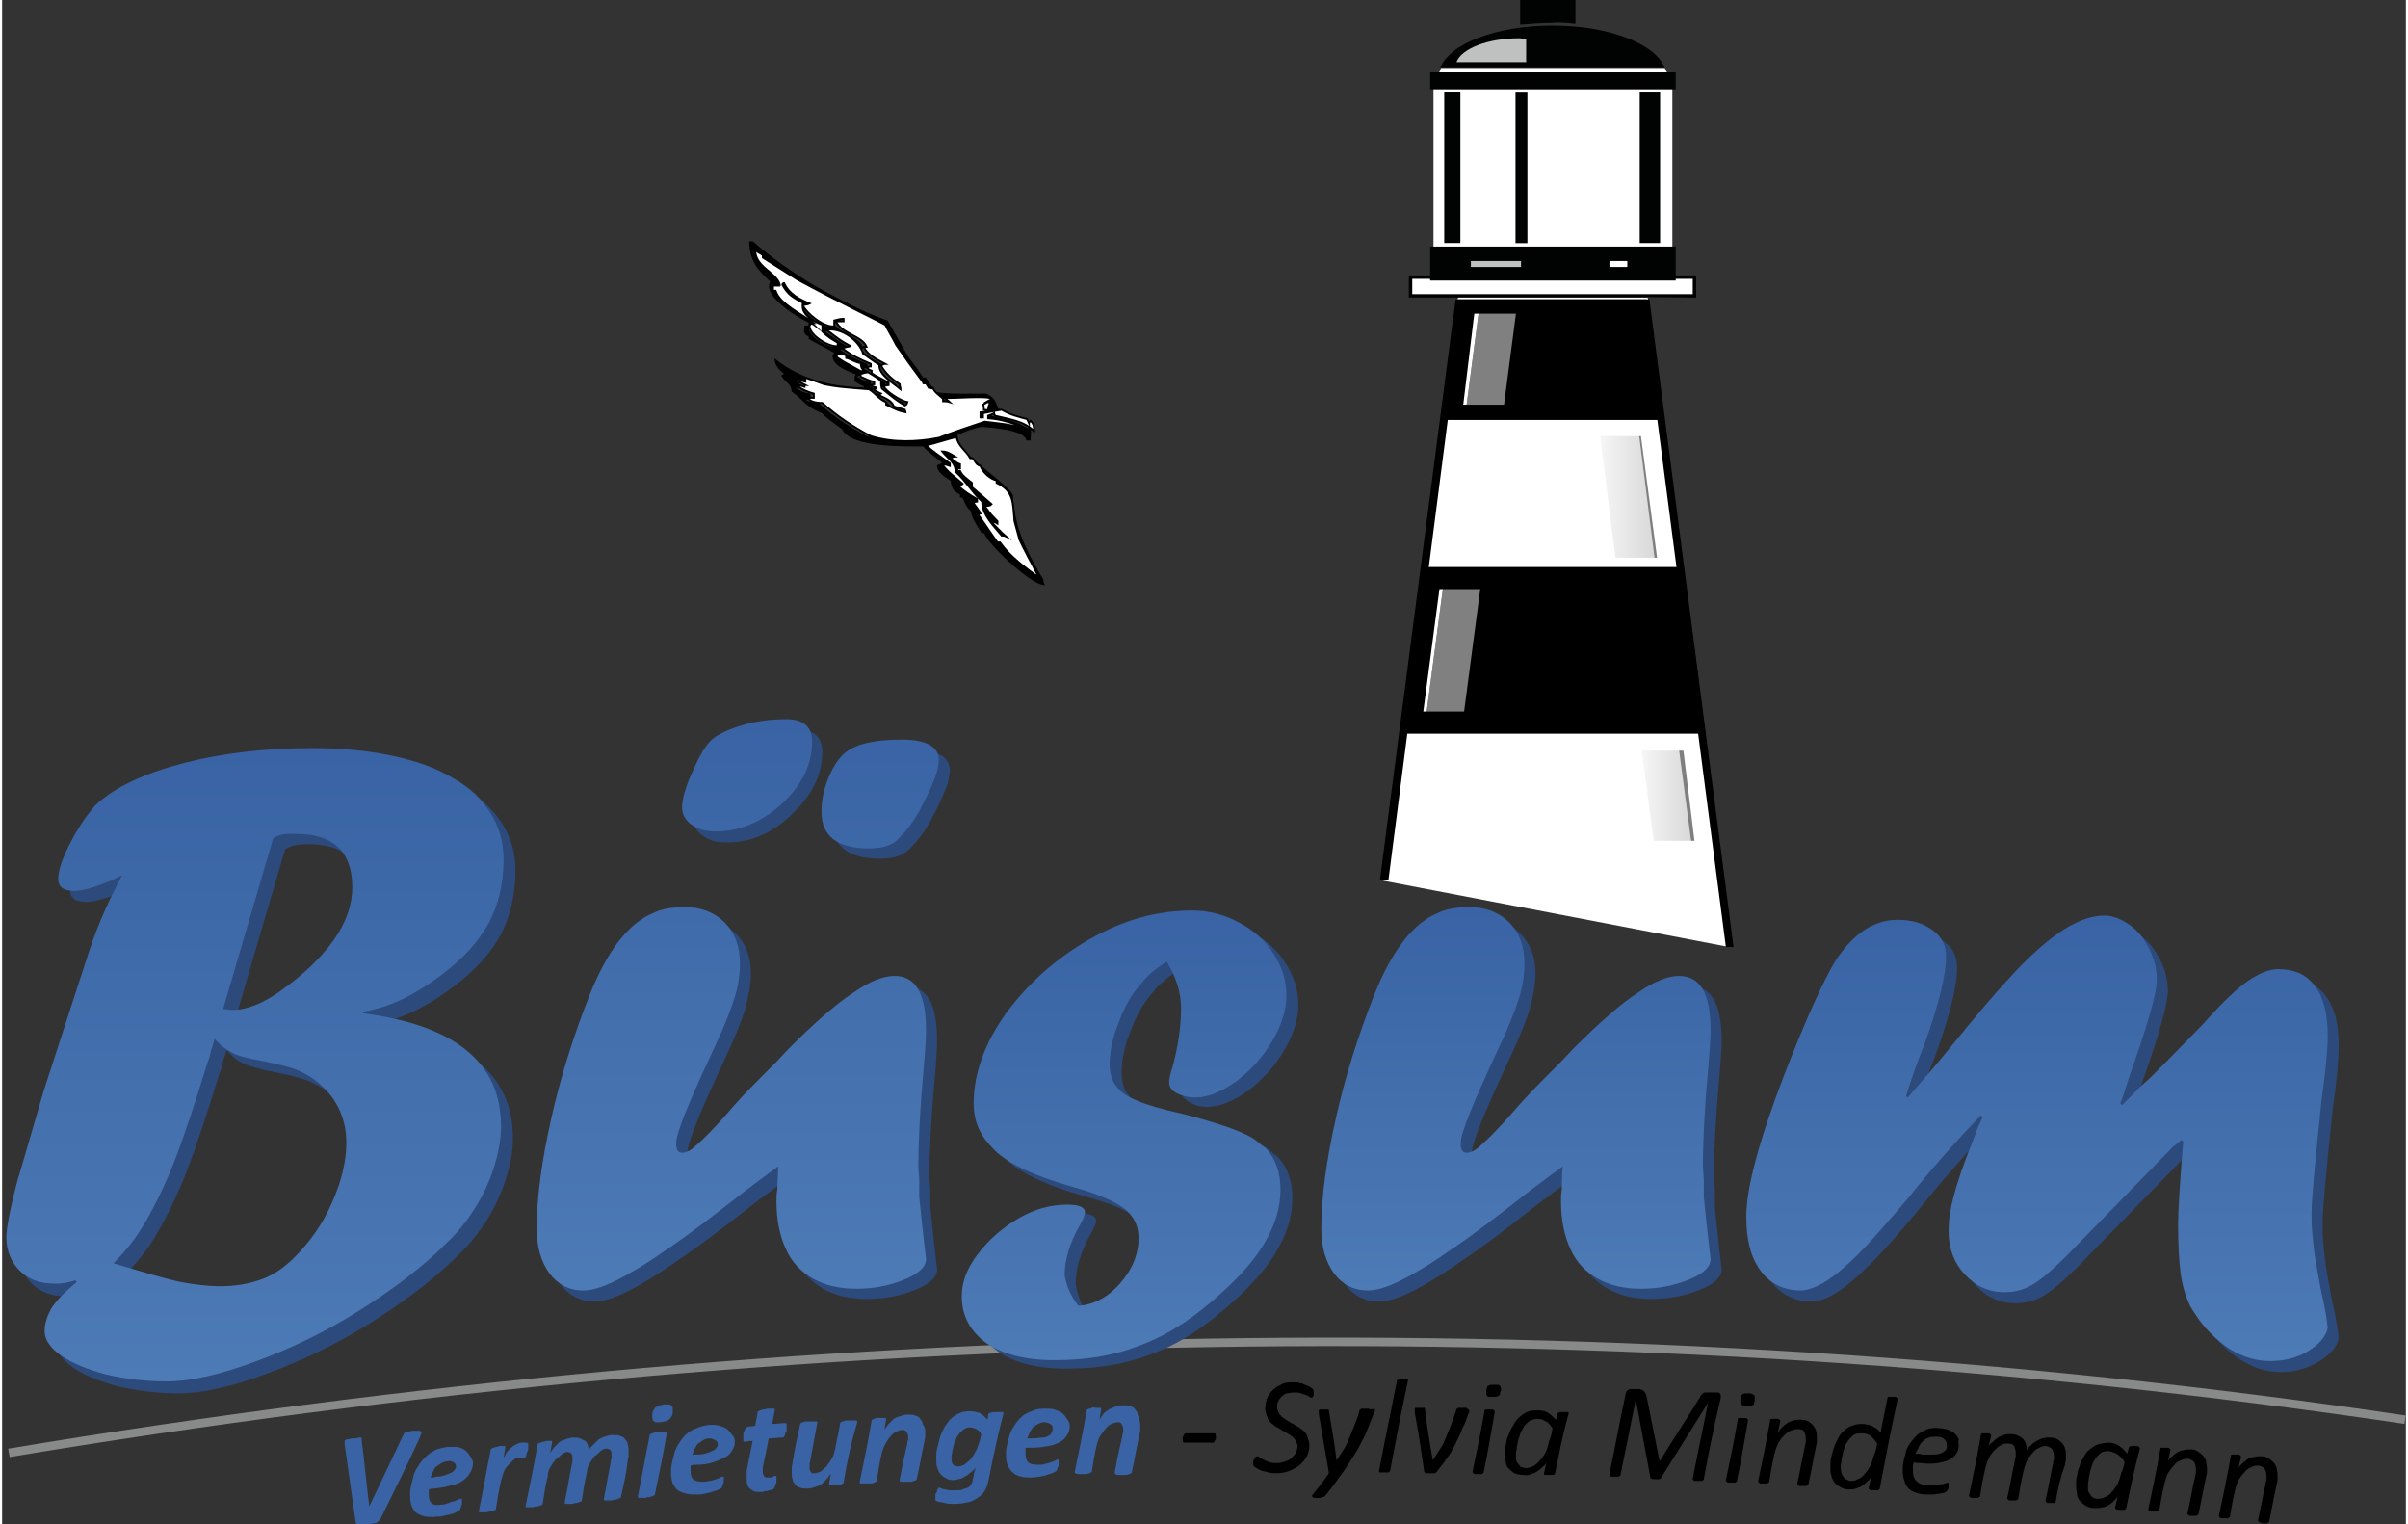 <?xml version="1.0" encoding="utf-8"?>
<svg xmlns="http://www.w3.org/2000/svg" xmlns:xlink="http://www.w3.org/1999/xlink" version="1.1" id="Ebene_1" x="0px" y="0px" viewBox="0 0 282.8 179.3" enable-background="new 0 0 282.8 179.3" xml:space="preserve" width="158" height="100">
<rect x="0" y="0" width="282.8" height="179.3" fill="#333333" stroke="none"/>
<g>
	<g>
		<polygon fill="#FFFFFF" points="196.5,32.7 199.1,32.7 199.1,34.9 193.6,35 203.2,111.4 162.5,103.6 171.3,34.9 165.7,34.9     165.7,32.7 168.4,32.7 168.4,9.6 169.3,8.1 195.6,8.1 196.5,9.4   "/>
		<g>
			<polygon points="163.1,103.5 171.9,35.3 171,35.2 162.1,103.5    "/>
			<polygon points="203.7,111.4 193.8,35.2 192.9,35.3 202.8,111.4    "/>
			<polygon fill-rule="evenodd" clip-rule="evenodd" points="200.4,86.3 164.4,86.3 167.1,66.7 197.8,66.7    "/>
			<polygon fill-rule="evenodd" clip-rule="evenodd" points="195.4,49.4 169.4,49.4 171.3,35.2 193.5,35.2    "/>
			<g opacity="0.5">
				<linearGradient id="SVGID_1_" gradientUnits="userSpaceOnUse" x1="187.951" y1="58.449" x2="194.414" y2="58.449">
					<stop offset="0" style="stop-color:#C6C6C6"/>
					<stop offset="1" style="stop-color:#000000"/>
				</linearGradient>
				<polygon opacity="0.3" fill="url(#SVGID_1_)" points="188,51.3 189.8,65.6 194.4,65.6 192.6,51.3     "/>
				<polygon points="192.8,51.3 192.6,51.3 194.4,65.6 194.7,65.6     "/>
				<polygon opacity="0.15" points="192.8,51.3 192.6,51.3 194.4,65.6 194.7,65.6     "/>
				<linearGradient id="SVGID_2_" gradientUnits="userSpaceOnUse" x1="192.927" y1="93.607" x2="198.716" y2="93.607">
					<stop offset="0" style="stop-color:#C6C6C6"/>
					<stop offset="1" style="stop-color:#000000"/>
				</linearGradient>
				<polygon opacity="0.3" fill="url(#SVGID_2_)" points="192.9,88.3 194.3,98.9 198.7,98.9 197.3,88.3     "/>
				<polygon points="197.8,88.3 197.3,88.3 198.7,98.9 199.1,98.9     "/>
				<polygon opacity="0.15" points="197.8,88.3 197.3,88.3 198.7,98.9 199.1,98.9     "/>
			</g>
			<g>
				<polygon opacity="0.5" fill="#FFFFFF" points="172,83.7 173.9,69.3 169.5,69.3 167.6,83.7     "/>
				<polygon opacity="0.5" fill="#FFFFFF" points="176.7,47.6 178.1,36.9 173.7,36.9 172.3,47.6     "/>
				<polygon fill="#FFFFFF" points="167.2,83.7 167.6,83.7 169.5,69.3 169.1,69.3     "/>
				<polygon fill="#FFFFFF" points="171.9,47.6 172.3,47.6 173.7,36.9 173.2,36.9     "/>
			</g>
			
				<rect x="165.7" y="32.6" fill="#FFFFFF" stroke="#010202" stroke-width="0.4" stroke-miterlimit="10" width="33.4" height="2.2"/>
			<rect x="168" y="29" fill="#010202" width="28.9" height="4"/>
			<rect x="189.1" y="30.7" fill="#FFFFFF" width="2.1" height="0.7"/>
			<rect x="172.8" y="30.7" opacity="0.75" fill="#FFFFFF" width="5.9" height="0.7"/>
			<rect x="168" y="8.5" fill="#010202" width="28.9" height="2"/>
			
				<rect x="161.7" y="18.8" transform="matrix(-7.091323e-11 1 -1 -7.091323e-11 190.363 -150.819)" fill="#010202" width="17.7" height="1.9"/>
			
				<rect x="169.9" y="19.1" transform="matrix(-4.987495e-11 1 -1 -4.987495e-11 198.548 -159.004)" fill="#010202" width="17.7" height="1.4"/>
			
				<rect x="185" y="18.6" transform="matrix(-8.856489e-11 1 -1 -8.856489e-11 213.66 -174.116)" fill="#010202" width="17.7" height="2.4"/>
			<path fill="#010202" d="M195.6,8c-1-2.8-6.5-5-13.2-5s-12.2,2.2-13.2,5H195.6z"/>
			<path opacity="0.75" fill="#FFFFFF" d="M179.3,4.6c-0.3,0-0.5-0.1-0.8-0.1c-3.7,0-6.8,1.2-7.4,2.8h8.2V4.6z"/>
			<path fill="#010202" d="M185.1,2.8V0h-6.5v2.9c1.2-0.1,2.4-0.2,3.7-0.2C183.2,2.6,184.2,2.7,185.1,2.8z"/>
		</g>
	</g>
	<path fill="none" stroke="#888989" stroke-miterlimit="10" d="M0.8,170.9c93.2-15.5,189.2-17.7,281.9-3.9"/>
	<g>
		<g>
			<path fill="#3963A4" d="M44.5,178.7c0,0.1-0.1,0.2-0.2,0.2c-0.1,0.1-0.1,0.1-0.2,0.2c-0.1,0-0.2,0.1-0.4,0.1     c-0.2,0-0.4,0.1-0.7,0.1c-0.3,0-0.6,0.1-0.7,0.1c-0.2,0-0.3,0-0.4,0c-0.1,0-0.2-0.1-0.2-0.1c0-0.1-0.1-0.1-0.1-0.2     c-0.5-3.7-0.8-5.5-1.3-9.2c0-0.1,0-0.3,0-0.3c0-0.1,0-0.2,0.1-0.2c0.1-0.1,0.2-0.1,0.3-0.1c0.1,0,0.3-0.1,0.6-0.1     c0.3,0,0.5,0,0.6-0.1c0.1,0,0.3,0,0.3,0c0.1,0,0.1,0.1,0.1,0.1c0,0.1,0,0.1,0,0.2c0.4,3.1,0.5,4.7,0.9,7.8c0,0,0,0,0,0     c1.6-3.4,2.4-5,4-8.4c0-0.1,0.1-0.1,0.1-0.2c0-0.1,0.1-0.1,0.2-0.1c0.1,0,0.2-0.1,0.3-0.1c0.1,0,0.3-0.1,0.6-0.1     c0.3,0,0.5,0,0.6,0c0.1,0,0.2,0,0.3,0.1c0,0.1,0.1,0.1,0,0.3s-0.1,0.3-0.2,0.5C47.4,172.9,46.4,174.8,44.5,178.7z"/>
			<path fill="#3963A4" d="M55.4,172.1c0,0.4-0.1,0.7-0.3,1.1c-0.2,0.3-0.4,0.6-0.8,0.9c-0.4,0.3-0.8,0.5-1.4,0.6     c-0.6,0.2-1.2,0.3-2,0.4c-0.3,0-0.4,0-0.7,0.1c0,0.1,0,0.2,0,0.4c0,0.1,0,0.2,0,0.3c0,0.4,0.1,0.7,0.3,0.9     c0.2,0.2,0.6,0.3,1.1,0.2c0.3,0,0.7-0.1,0.9-0.2c0.3-0.1,0.5-0.2,0.7-0.2c0.2-0.1,0.4-0.2,0.5-0.2c0.1-0.1,0.2-0.1,0.3-0.1     c0.1,0,0.1,0,0.1,0c0,0,0,0.1,0,0.2c0,0.1,0,0.2,0,0.3c0,0.1,0,0.2-0.1,0.4c0,0.1-0.1,0.2-0.1,0.3c0,0.1-0.1,0.2-0.2,0.2     c-0.1,0.1-0.2,0.1-0.3,0.2c-0.2,0.1-0.4,0.2-0.6,0.2c-0.2,0.1-0.5,0.1-0.8,0.2c-0.3,0.1-0.6,0.1-0.9,0.1c-0.5,0.1-1,0-1.3,0     c-0.4-0.1-0.7-0.2-1-0.4c-0.3-0.2-0.4-0.4-0.6-0.8c-0.1-0.3-0.2-0.7-0.2-1.2c0-0.4,0-0.7,0.1-1.2c0.1-0.4,0.2-0.8,0.3-1.2     c0.1-0.4,0.3-0.8,0.6-1.2c0.2-0.4,0.5-0.7,0.8-1c0.3-0.3,0.7-0.6,1.1-0.8c0.4-0.2,0.9-0.3,1.5-0.4c0.5,0,0.9,0,1.2,0     c0.3,0.1,0.6,0.2,0.9,0.4c0.2,0.2,0.4,0.4,0.5,0.6C55.3,171.6,55.4,171.9,55.4,172.1z M53.4,172.5c0-0.2-0.1-0.4-0.3-0.5     c-0.2-0.1-0.4-0.2-0.7-0.1c-0.3,0-0.5,0.1-0.7,0.2c-0.2,0.1-0.4,0.3-0.6,0.4s-0.3,0.4-0.4,0.6c-0.1,0.2-0.2,0.5-0.3,0.7     c0.3,0,0.4,0,0.7-0.1c0.4,0,0.8-0.1,1.1-0.2c0.3-0.1,0.5-0.2,0.7-0.3c0.2-0.1,0.3-0.2,0.4-0.4C53.4,172.7,53.4,172.6,53.4,172.5z     "/>
			<path fill="#3963A4" d="M61.9,169.8c0,0,0,0.1,0,0.2c0,0.1,0,0.2,0,0.3c0,0.1,0,0.3-0.1,0.4c0,0.1-0.1,0.3-0.1,0.4     c0,0.1-0.1,0.2-0.1,0.3c-0.1,0.1-0.1,0.1-0.2,0.1c0,0-0.1,0-0.1,0c0,0-0.1,0-0.2,0c-0.1,0-0.1,0-0.2,0c-0.1,0-0.1,0-0.2,0     c-0.2,0-0.4,0.1-0.6,0.3c-0.2,0.2-0.4,0.4-0.6,0.6c-0.2,0.2-0.4,0.5-0.5,0.8c-0.1,0.3-0.2,0.6-0.3,1c-0.3,1.3-0.4,2-0.6,3.3     c0,0.1,0,0.1-0.1,0.1c0,0-0.1,0.1-0.2,0.1c-0.1,0-0.2,0.1-0.3,0.1c-0.1,0-0.3,0-0.5,0.1c-0.2,0-0.4,0-0.5,0c-0.1,0-0.2,0-0.3,0     c-0.1,0-0.1,0-0.1-0.1c0,0,0-0.1,0-0.1c0.6-2.9,0.8-4.3,1.4-7.2c0-0.1,0-0.1,0.1-0.1c0,0,0.1-0.1,0.2-0.1c0.1,0,0.2-0.1,0.3-0.1     c0.1,0,0.3,0,0.4-0.1c0.2,0,0.3,0,0.4,0c0.1,0,0.2,0,0.2,0c0.1,0,0.1,0,0.1,0.1c0,0,0,0.1,0,0.1c-0.1,0.5-0.1,0.7-0.2,1.2     c0.1-0.2,0.3-0.5,0.4-0.7c0.2-0.2,0.3-0.4,0.5-0.5c0.2-0.2,0.4-0.3,0.6-0.4c0.2-0.1,0.4-0.2,0.6-0.2c0.1,0,0.2,0,0.2,0     c0.1,0,0.2,0,0.2,0c0.1,0,0.1,0,0.2,0c0.1,0,0.1,0,0.1,0.1C61.8,169.7,61.9,169.8,61.9,169.8z"/>
			<path fill="#3963A4" d="M72.8,176.1c0,0.1,0,0.1-0.1,0.1c0,0-0.1,0.1-0.2,0.1c-0.1,0-0.2,0.1-0.3,0.1c-0.1,0-0.3,0-0.5,0.1     c-0.2,0-0.4,0-0.5,0c-0.1,0-0.2,0-0.3,0c-0.1,0-0.1-0.1-0.1-0.1c0,0,0-0.1,0-0.1c0.3-1.7,0.5-2.6,0.8-4.3c0-0.1,0-0.2,0.1-0.4     c0-0.1,0-0.2,0-0.4c0-0.2,0-0.4-0.1-0.6c-0.1-0.1-0.3-0.2-0.5-0.2c-0.2,0-0.4,0.1-0.7,0.3c-0.2,0.2-0.4,0.4-0.7,0.6     c-0.2,0.3-0.4,0.5-0.6,0.9c-0.2,0.3-0.3,0.7-0.3,1c-0.3,1.3-0.4,2-0.6,3.3c0,0.1,0,0.1-0.1,0.1c0,0-0.1,0.1-0.2,0.1     c-0.1,0-0.2,0.1-0.3,0.1c-0.1,0-0.3,0-0.5,0.1c-0.2,0-0.3,0-0.5,0c-0.1,0-0.2,0-0.3,0c-0.1,0-0.1-0.1-0.1-0.1c0,0,0-0.1,0-0.1     c0.3-1.7,0.5-2.6,0.8-4.3c0-0.1,0.1-0.3,0.1-0.4c0-0.1,0-0.3,0-0.4c0-0.2,0-0.4-0.1-0.6c-0.1-0.1-0.3-0.2-0.5-0.2     c-0.2,0-0.4,0.1-0.7,0.3c-0.2,0.2-0.4,0.4-0.7,0.6c-0.2,0.3-0.4,0.5-0.6,0.9c-0.2,0.3-0.3,0.7-0.3,1c-0.3,1.3-0.4,2-0.6,3.3     c0,0.1,0,0.1-0.1,0.1c0,0-0.1,0.1-0.2,0.1c-0.1,0-0.2,0.1-0.3,0.1c-0.1,0-0.3,0-0.5,0.1c-0.2,0-0.4,0-0.5,0c-0.1,0-0.2,0-0.3,0     c-0.1,0-0.1,0-0.1-0.1c0,0,0-0.1,0-0.1c0.6-2.9,0.9-4.3,1.4-7.2c0-0.1,0-0.1,0.1-0.1c0,0,0.1-0.1,0.2-0.1c0.1,0,0.2-0.1,0.3-0.1     c0.1,0,0.3,0,0.4-0.1c0.2,0,0.3,0,0.4,0c0.1,0,0.2,0,0.2,0c0.1,0,0.1,0,0.1,0.1c0,0,0,0.1,0,0.1c-0.1,0.5-0.1,0.7-0.2,1.2     c0.1-0.2,0.3-0.4,0.4-0.6c0.2-0.2,0.4-0.4,0.6-0.6c0.2-0.2,0.5-0.3,0.8-0.4c0.3-0.1,0.6-0.2,0.9-0.2c0.3,0,0.6,0,0.8,0.1     c0.2,0.1,0.4,0.2,0.6,0.3c0.1,0.1,0.3,0.3,0.3,0.5c0.1,0.2,0.1,0.4,0.1,0.6c0.1-0.2,0.3-0.4,0.5-0.6c0.2-0.2,0.4-0.4,0.6-0.6     c0.2-0.2,0.5-0.3,0.8-0.4c0.3-0.1,0.6-0.2,0.9-0.2c0.4,0,0.7,0,0.9,0.1c0.3,0.1,0.5,0.2,0.6,0.4c0.2,0.2,0.3,0.4,0.3,0.6     c0.1,0.2,0.1,0.5,0.1,0.8c0,0.2,0,0.4,0,0.6c0,0.2-0.1,0.4-0.1,0.6C73.4,173.5,73.2,174.3,72.8,176.1z"/>
			<path fill="#3963A4" d="M76.8,175.8c0,0.1,0,0.1-0.1,0.1c0,0-0.1,0.1-0.2,0.1c-0.1,0-0.2,0.1-0.3,0.1s-0.3,0-0.5,0.1     c-0.2,0-0.4,0-0.5,0s-0.2,0-0.3,0c-0.1,0-0.1-0.1-0.1-0.1c0,0,0-0.1,0-0.1c0.6-2.9,0.8-4.3,1.4-7.2c0-0.1,0-0.1,0.1-0.1     c0,0,0.1-0.1,0.2-0.1c0.1,0,0.2-0.1,0.3-0.1c0.1,0,0.3,0,0.5-0.1c0.2,0,0.4,0,0.5,0c0.1,0,0.2,0,0.3,0c0.1,0,0.1,0.1,0.1,0.1     c0,0,0,0.1,0,0.1C77.7,171.5,77.4,172.9,76.8,175.8z M78.9,166.2c0,0.2-0.1,0.4-0.2,0.5c-0.1,0.1-0.1,0.3-0.3,0.3     c-0.1,0.1-0.2,0.2-0.4,0.2c-0.2,0-0.3,0.1-0.6,0.1c-0.2,0-0.4,0-0.5,0c-0.1,0-0.2-0.1-0.3-0.2c-0.1-0.1-0.1-0.2-0.1-0.3     c0-0.1,0-0.3,0-0.5c0-0.2,0.1-0.4,0.2-0.5c0.1-0.1,0.1-0.3,0.3-0.3c0.1-0.1,0.2-0.2,0.4-0.2c0.2,0,0.3-0.1,0.6-0.1     c0.2,0,0.4,0,0.5,0c0.1,0,0.2,0.1,0.3,0.2c0.1,0.1,0.1,0.2,0.1,0.3C78.9,165.8,78.9,166,78.9,166.2z"/>
			<path fill="#3963A4" d="M86.2,169.6c0,0.4-0.1,0.7-0.3,1c-0.2,0.3-0.4,0.6-0.8,0.8c-0.4,0.2-0.8,0.4-1.4,0.6     c-0.6,0.2-1.2,0.3-2,0.3c-0.3,0-0.4,0-0.7,0.1c0,0.1,0,0.2,0,0.4c0,0.1,0,0.2,0,0.3c0,0.4,0.1,0.7,0.3,0.9     c0.2,0.2,0.6,0.3,1.1,0.3c0.4,0,0.7-0.1,0.9-0.1c0.3-0.1,0.5-0.1,0.7-0.2c0.2-0.1,0.4-0.1,0.5-0.2c0.1-0.1,0.2-0.1,0.3-0.1     c0.1,0,0.1,0,0.1,0c0,0,0,0.1,0,0.2c0,0.1,0,0.2,0,0.3c0,0.1,0,0.2-0.1,0.4c0,0.1-0.1,0.2-0.1,0.3c0,0.1-0.1,0.2-0.2,0.2     c-0.1,0.1-0.2,0.1-0.4,0.2c-0.2,0.1-0.4,0.1-0.6,0.2c-0.2,0.1-0.5,0.1-0.8,0.2c-0.3,0.1-0.6,0.1-0.9,0.1c-0.5,0-1,0-1.3-0.1     c-0.4-0.1-0.7-0.2-1-0.4c-0.3-0.2-0.4-0.5-0.6-0.8c-0.1-0.3-0.2-0.7-0.2-1.2c0-0.4,0-0.7,0.1-1.2c0.1-0.4,0.2-0.8,0.3-1.2     c0.1-0.4,0.3-0.8,0.6-1.2c0.2-0.4,0.5-0.7,0.8-1c0.3-0.3,0.7-0.5,1.2-0.7c0.4-0.2,0.9-0.3,1.5-0.4c0.5,0,0.9,0,1.2,0.1     c0.3,0.1,0.6,0.2,0.9,0.4c0.2,0.2,0.4,0.4,0.5,0.6C86.2,169.1,86.2,169.4,86.2,169.6z M84.2,169.9c0-0.2-0.1-0.4-0.3-0.5     c-0.2-0.1-0.4-0.2-0.7-0.2c-0.3,0-0.5,0.1-0.7,0.2c-0.2,0.1-0.4,0.3-0.6,0.4c-0.2,0.2-0.3,0.4-0.4,0.6c-0.1,0.2-0.2,0.5-0.3,0.7     c0.3,0,0.4,0,0.7,0c0.4,0,0.8-0.1,1.1-0.2c0.3-0.1,0.5-0.2,0.7-0.3c0.2-0.1,0.3-0.2,0.4-0.4C84.2,170.2,84.2,170,84.2,169.9z"/>
			<path fill="#3963A4" d="M92.3,167.7c0,0.1,0,0.1,0,0.2c0,0.1,0,0.2,0,0.3c0,0.1,0,0.2-0.1,0.3s-0.1,0.2-0.1,0.3     c0,0.1-0.1,0.1-0.1,0.2c-0.1,0.1-0.1,0.1-0.2,0.1c-0.6,0-0.9,0.1-1.6,0.1c-0.3,1.4-0.4,2-0.7,3.4c0,0.1,0,0.2,0,0.3     c0,0.1,0,0.2,0,0.3c0,0.2,0.1,0.4,0.2,0.5c0.1,0.1,0.3,0.1,0.5,0.1c0.1,0,0.2,0,0.3,0c0.1,0,0.2-0.1,0.2-0.1     c0.1,0,0.1-0.1,0.2-0.1c0,0,0.1,0,0.1,0c0,0,0.1,0,0.1,0.1c0,0,0,0.1,0,0.2c0,0.1,0,0.2,0,0.3c0,0.1,0,0.3-0.1,0.4     c0,0.1-0.1,0.2-0.1,0.3c0,0.1-0.1,0.2-0.1,0.2c0,0.1-0.1,0.1-0.2,0.1c-0.1,0-0.2,0.1-0.3,0.1c-0.1,0-0.3,0.1-0.4,0.1     c-0.1,0-0.3,0-0.4,0.1c-0.3,0-0.6,0-0.8,0c-0.2-0.1-0.4-0.1-0.6-0.3c-0.2-0.1-0.3-0.3-0.4-0.5c-0.1-0.2-0.1-0.5-0.1-0.8     c0-0.1,0-0.1,0-0.2c0-0.1,0-0.2,0-0.2c0-0.1,0-0.2,0-0.3c0-0.1,0-0.2,0-0.2c0.3-1.4,0.4-2.1,0.7-3.5c-0.3,0-0.5,0-0.9,0.1     c-0.1,0-0.1,0-0.2-0.1c0,0,0-0.1,0-0.3c0-0.1,0-0.2,0-0.4c0-0.1,0-0.3,0.1-0.4c0-0.1,0.1-0.3,0.2-0.4c0.1-0.1,0.2-0.2,0.2-0.2     c0.3,0,0.5,0,0.9-0.1c0.1-0.6,0.2-1,0.3-1.6c0-0.1,0-0.1,0.1-0.1c0,0,0.1-0.1,0.2-0.1c0.1,0,0.2-0.1,0.3-0.1c0.1,0,0.3,0,0.5-0.1     c0.2,0,0.4,0,0.5,0c0.1,0,0.2,0,0.3,0c0.1,0,0.1,0.1,0.1,0.1c0,0,0,0.1,0,0.1c-0.1,0.6-0.2,1-0.3,1.6c0.6,0,0.9-0.1,1.5-0.1     c0.1,0,0.2,0,0.2,0.1C92.3,167.5,92.3,167.6,92.3,167.7z"/>
			<path fill="#3963A4" d="M99,174.4c0,0.1,0,0.1-0.1,0.1c0,0-0.1,0.1-0.2,0.1c-0.1,0-0.2,0.1-0.3,0.1c-0.1,0-0.3,0-0.4,0     c-0.2,0-0.3,0-0.4,0c-0.1,0-0.2,0-0.2,0c-0.1,0-0.1-0.1-0.1-0.1c0,0,0-0.1,0-0.1c0.1-0.5,0.1-0.7,0.2-1.2     c-0.1,0.2-0.3,0.4-0.4,0.6c-0.2,0.2-0.4,0.4-0.6,0.6c-0.2,0.2-0.5,0.3-0.8,0.4c-0.3,0.1-0.6,0.2-0.9,0.2c-0.4,0-0.7,0-0.9-0.1     c-0.3-0.1-0.5-0.2-0.6-0.4c-0.2-0.2-0.3-0.4-0.3-0.6c-0.1-0.2-0.1-0.5-0.1-0.8c0-0.2,0-0.4,0-0.6c0-0.2,0.1-0.4,0.1-0.6     c0.3-1.8,0.5-2.7,0.9-4.5c0-0.1,0-0.1,0.1-0.1c0,0,0.1-0.1,0.2-0.1c0.1,0,0.2-0.1,0.3-0.1c0.1,0,0.3,0,0.5,0c0.2,0,0.4,0,0.5,0     c0.1,0,0.2,0,0.3,0c0.1,0,0.1,0,0.1,0.1c0,0,0,0.1,0,0.1c-0.3,1.7-0.5,2.6-0.8,4.3c0,0.1,0,0.2-0.1,0.4c0,0.1,0,0.3,0,0.4     c0,0.1,0,0.2,0,0.3c0,0.1,0.1,0.2,0.1,0.3c0.1,0.1,0.1,0.1,0.2,0.2c0.1,0,0.2,0,0.3,0c0.2,0,0.4-0.1,0.7-0.2     c0.2-0.2,0.5-0.4,0.7-0.6c0.2-0.3,0.4-0.6,0.6-0.9c0.2-0.3,0.3-0.7,0.4-1.1c0.2-1.2,0.4-1.9,0.6-3.1c0-0.1,0-0.1,0.1-0.1     c0,0,0.1-0.1,0.2-0.1c0.1,0,0.2-0.1,0.3-0.1c0.1,0,0.3,0,0.5,0c0.2,0,0.4,0,0.5,0c0.1,0,0.2,0,0.3,0c0.1,0,0.1,0,0.1,0.1     c0,0,0,0.1,0,0.1C99.8,170.1,99.5,171.5,99,174.4z"/>
			<path fill="#3963A4" d="M108.6,168.4c0,0.2,0,0.4,0,0.6c0,0.2-0.1,0.4-0.1,0.6c-0.4,1.8-0.5,2.7-0.9,4.4c0,0.1,0,0.1-0.1,0.1     c0,0-0.1,0.1-0.2,0.1c-0.1,0-0.2,0.1-0.3,0.1c-0.1,0-0.3,0-0.5,0c-0.2,0-0.4,0-0.5,0c-0.1,0-0.2,0-0.3,0c-0.1,0-0.1-0.1-0.1-0.1     c0,0,0-0.1,0-0.1c0.3-1.7,0.5-2.6,0.9-4.3c0-0.1,0-0.3,0.1-0.4c0-0.1,0-0.3,0-0.4c0-0.2-0.1-0.4-0.2-0.6     c-0.1-0.1-0.3-0.2-0.5-0.2c-0.2,0-0.4,0.1-0.7,0.2c-0.2,0.1-0.5,0.3-0.7,0.6c-0.2,0.2-0.4,0.5-0.6,0.9c-0.2,0.3-0.3,0.7-0.4,1     c-0.3,1.3-0.4,2-0.6,3.3c0,0.1,0,0.1-0.1,0.1s-0.1,0.1-0.2,0.1c-0.1,0-0.2,0.1-0.3,0.1c-0.1,0-0.3,0-0.5,0c-0.2,0-0.4,0-0.5,0     c-0.1,0-0.2,0-0.3,0c-0.1,0-0.1-0.1-0.1-0.1c0,0,0-0.1,0-0.1c0.6-2.9,0.9-4.3,1.4-7.2c0-0.1,0-0.1,0.1-0.1c0,0,0.1-0.1,0.2-0.1     c0.1,0,0.2-0.1,0.3-0.1c0.1,0,0.3,0,0.4,0c0.2,0,0.3,0,0.4,0c0.1,0,0.2,0,0.2,0c0.1,0,0.1,0.1,0.1,0.1c0,0,0,0.1,0,0.1     c-0.1,0.5-0.1,0.7-0.2,1.2c0.1-0.2,0.3-0.4,0.4-0.6c0.2-0.2,0.4-0.4,0.6-0.6c0.2-0.2,0.5-0.3,0.8-0.4c0.3-0.1,0.6-0.2,0.9-0.2     c0.4,0,0.7,0,0.9,0.1c0.3,0.1,0.5,0.2,0.6,0.4c0.2,0.2,0.3,0.4,0.3,0.6C108.6,167.9,108.6,168.1,108.6,168.4z"/>
			<path fill="#3963A4" d="M116.1,173.9c-0.1,0.5-0.2,0.9-0.4,1.3c-0.2,0.4-0.5,0.7-0.8,0.9s-0.7,0.5-1.2,0.6     c-0.5,0.1-1,0.2-1.6,0.2c-0.5,0-0.9,0-1.2-0.1c-0.4-0.1-0.7-0.1-0.9-0.2c-0.1,0-0.1-0.1-0.2-0.1c0-0.1,0-0.1,0-0.2     c0,0,0-0.1,0-0.2c0-0.1,0-0.2,0-0.2c0-0.1,0-0.2,0.1-0.3s0.1-0.2,0.1-0.3c0-0.1,0.1-0.1,0.1-0.2c0-0.1,0.1-0.1,0.2-0.1     c0.1,0,0.1,0,0.2,0.1c0.1,0,0.2,0.1,0.4,0.1c0.2,0,0.3,0.1,0.6,0.1c0.2,0,0.5,0,0.8,0c0.3,0,0.5,0,0.7-0.1     c0.2-0.1,0.4-0.1,0.6-0.2c0.2-0.1,0.3-0.2,0.4-0.4c0.1-0.2,0.2-0.3,0.2-0.6c0.1-0.3,0.1-0.6,0.2-0.9c0.1-0.2,0.1-0.4,0.2-0.6     c-0.1,0.2-0.2,0.4-0.4,0.5c-0.2,0.2-0.4,0.3-0.6,0.5c-0.2,0.1-0.5,0.3-0.7,0.4c-0.3,0.1-0.5,0.1-0.8,0.2c-0.4,0-0.8,0-1-0.2     c-0.3-0.1-0.5-0.3-0.7-0.5c-0.2-0.2-0.3-0.5-0.4-0.8c-0.1-0.3-0.1-0.7-0.1-1.1c0-0.3,0-0.7,0.1-1.1c0.1-0.4,0.2-0.8,0.3-1.2     c0.1-0.4,0.3-0.8,0.5-1.2c0.2-0.4,0.5-0.7,0.7-1c0.3-0.3,0.6-0.5,1-0.7c0.4-0.2,0.8-0.3,1.3-0.3c0.4,0,0.8,0.1,1.2,0.2     c0.3,0.2,0.6,0.4,0.9,0.8c0.1-0.3,0.1-0.4,0.1-0.6c0-0.1,0.1-0.2,0.3-0.2c0.1-0.1,0.4-0.1,0.7-0.1c0.2,0,0.3,0,0.4,0     c0.1,0,0.2,0,0.3,0c0.1,0,0.1,0.1,0.1,0.1c0,0,0,0.1,0,0.1C117,169.4,116.7,170.9,116.1,173.9z M115.2,168.7     c-0.2-0.3-0.4-0.5-0.6-0.6c-0.2-0.1-0.5-0.2-0.8-0.2c-0.2,0-0.4,0.1-0.6,0.2c-0.2,0.1-0.3,0.3-0.5,0.4c-0.1,0.2-0.3,0.4-0.4,0.6     c-0.1,0.2-0.2,0.5-0.3,0.7c-0.1,0.3-0.1,0.5-0.2,0.8c0,0.3-0.1,0.5-0.1,0.7c0,0.2,0,0.3,0,0.5c0,0.1,0.1,0.3,0.1,0.4     c0.1,0.1,0.2,0.2,0.3,0.2c0.1,0.1,0.2,0.1,0.4,0.1c0.2,0,0.5-0.1,0.7-0.2c0.2-0.2,0.5-0.4,0.7-0.6c0.2-0.3,0.4-0.5,0.6-0.9     c0.2-0.3,0.3-0.7,0.4-1C115.1,169.3,115.1,169.1,115.2,168.7z"/>
			<path fill="#3963A4" d="M125.6,167.8c0,0.4-0.1,0.7-0.3,1c-0.2,0.3-0.4,0.6-0.8,0.8c-0.4,0.2-0.8,0.4-1.4,0.5     c-0.6,0.1-1.2,0.2-2,0.2c-0.3,0-0.4,0-0.7,0c0,0.1,0,0.2,0,0.4c0,0.1,0,0.2,0,0.3c0,0.4,0.1,0.8,0.3,1c0.2,0.2,0.6,0.3,1.1,0.3     c0.4,0,0.7,0,0.9-0.1c0.3-0.1,0.5-0.1,0.7-0.2c0.2-0.1,0.4-0.1,0.5-0.2c0.1-0.1,0.2-0.1,0.3-0.1c0.1,0,0.1,0,0.1,0.1     c0,0,0,0.1,0,0.2c0,0.1,0,0.2,0,0.3c0,0.1,0,0.2-0.1,0.3c0,0.1-0.1,0.2-0.1,0.3c0,0.1-0.1,0.2-0.2,0.2c-0.1,0.1-0.2,0.1-0.4,0.2     c-0.2,0.1-0.4,0.1-0.6,0.2c-0.2,0.1-0.5,0.1-0.8,0.2c-0.3,0-0.6,0.1-0.9,0.1c-0.5,0-1,0-1.3-0.1c-0.4-0.1-0.7-0.2-1-0.5     c-0.3-0.2-0.4-0.5-0.6-0.8c-0.1-0.3-0.2-0.7-0.2-1.2c0-0.4,0-0.7,0.1-1.1c0.1-0.4,0.2-0.8,0.3-1.2c0.1-0.4,0.3-0.8,0.6-1.2     c0.2-0.4,0.5-0.7,0.8-1c0.3-0.3,0.7-0.5,1.2-0.7c0.4-0.2,0.9-0.3,1.5-0.3c0.5,0,0.9,0,1.2,0.1c0.3,0.1,0.6,0.2,0.9,0.4     c0.2,0.2,0.4,0.4,0.5,0.6C125.6,167.3,125.6,167.5,125.6,167.8z M123.6,168c0-0.2-0.1-0.4-0.3-0.5c-0.2-0.1-0.4-0.2-0.7-0.2     c-0.3,0-0.5,0.1-0.7,0.2c-0.2,0.1-0.4,0.2-0.6,0.4c-0.2,0.2-0.3,0.4-0.4,0.6c-0.1,0.2-0.2,0.5-0.3,0.7c0.3,0,0.4,0,0.7,0     c0.4,0,0.8-0.1,1.1-0.1s0.5-0.1,0.7-0.2c0.2-0.1,0.3-0.2,0.4-0.4C123.6,168.3,123.6,168.1,123.6,168z"/>
			<path fill="#3963A4" d="M133.9,167.6c0,0.2,0,0.4,0,0.6c0,0.2-0.1,0.4-0.1,0.6c-0.4,1.8-0.5,2.6-0.9,4.4c0,0.1,0,0.1-0.1,0.1     c0,0-0.1,0.1-0.2,0.1c-0.1,0-0.2,0.1-0.3,0.1c-0.1,0-0.3,0-0.5,0c-0.2,0-0.4,0-0.5,0c-0.1,0-0.2,0-0.3-0.1     c-0.1,0-0.1-0.1-0.1-0.1c0,0,0-0.1,0-0.1c0.3-1.7,0.5-2.6,0.9-4.3c0-0.1,0-0.3,0.1-0.4c0-0.1,0-0.2,0-0.4c0-0.2-0.1-0.4-0.2-0.6     c-0.1-0.2-0.3-0.2-0.5-0.2c-0.2,0-0.4,0.1-0.7,0.2c-0.2,0.1-0.5,0.3-0.7,0.6c-0.2,0.2-0.4,0.5-0.6,0.8c-0.2,0.3-0.3,0.7-0.4,1     c-0.3,1.3-0.4,1.9-0.6,3.2c0,0.1,0,0.1-0.1,0.1c0,0-0.1,0.1-0.2,0.1c-0.1,0-0.2,0.1-0.3,0.1c-0.1,0-0.3,0-0.5,0     c-0.2,0-0.4,0-0.5,0c-0.1,0-0.2,0-0.3-0.1c-0.1,0-0.1-0.1-0.1-0.1c0,0,0-0.1,0-0.1c0.6-2.9,0.9-4.3,1.4-7.2c0-0.1,0-0.1,0.1-0.1     c0,0,0.1-0.1,0.2-0.1c0.1,0,0.2,0,0.3-0.1s0.3,0,0.4,0c0.2,0,0.3,0,0.4,0c0.1,0,0.2,0,0.2,0c0.1,0,0.1,0.1,0.1,0.1     c0,0,0,0.1,0,0.1c-0.1,0.5-0.1,0.7-0.2,1.2c0.1-0.2,0.3-0.4,0.4-0.6s0.4-0.4,0.6-0.5c0.2-0.2,0.5-0.3,0.8-0.4     c0.3-0.1,0.6-0.2,0.9-0.2c0.4,0,0.7,0,0.9,0.1c0.3,0.1,0.5,0.2,0.6,0.4c0.2,0.2,0.3,0.4,0.3,0.6     C133.8,167,133.9,167.3,133.9,167.6z"/>
			<path d="M142.8,168.9c0,0,0,0.1,0,0.1c0,0.1,0,0.1,0,0.2c0,0.1,0,0.1-0.1,0.2c0,0.1,0,0.1-0.1,0.2c0,0.1-0.1,0.1-0.1,0.1     c0,0-0.1,0-0.1,0c-1.3,0-2,0-3.3,0c-0.1,0-0.1,0-0.2-0.1c0,0,0-0.1,0-0.2c0,0,0-0.1,0-0.1c0-0.1,0-0.1,0-0.2c0-0.1,0-0.1,0.1-0.2     c0-0.1,0-0.1,0.1-0.2c0-0.1,0.1-0.1,0.1-0.1c0,0,0.1,0,0.1,0c1.3,0,2,0,3.3,0c0.1,0,0.1,0,0.2,0.1     C142.7,168.8,142.8,168.9,142.8,168.9z"/>
			<path d="M154.3,163.6c0,0,0,0.1,0,0.1s0,0.1,0,0.2c0,0.1,0,0.1,0,0.2c0,0.1,0,0.1-0.1,0.2c0,0.1-0.1,0.1-0.1,0.1c0,0-0.1,0-0.1,0     c-0.1,0-0.1,0-0.2-0.1c-0.1-0.1-0.2-0.1-0.4-0.2c-0.2-0.1-0.4-0.1-0.6-0.2c-0.2-0.1-0.5-0.1-0.8-0.1c-0.3,0-0.6,0.1-0.9,0.1     c-0.2,0.1-0.4,0.2-0.6,0.4c-0.2,0.2-0.3,0.4-0.4,0.6c-0.1,0.2-0.1,0.4-0.1,0.7c0,0.2,0.1,0.4,0.2,0.6c0.1,0.2,0.2,0.3,0.4,0.5     c0.2,0.1,0.4,0.3,0.6,0.4c0.2,0.1,0.4,0.3,0.7,0.4c0.2,0.1,0.4,0.3,0.7,0.4c0.2,0.2,0.4,0.3,0.6,0.5c0.2,0.2,0.3,0.4,0.4,0.7     s0.2,0.6,0.2,0.9c0,0.5-0.1,0.9-0.3,1.3c-0.2,0.4-0.5,0.7-0.8,1c-0.3,0.3-0.8,0.5-1.2,0.7c-0.5,0.2-1,0.3-1.6,0.3     c-0.3,0-0.6,0-0.9-0.1c-0.3-0.1-0.5-0.1-0.8-0.2s-0.4-0.2-0.6-0.3c-0.2-0.1-0.3-0.2-0.3-0.2c-0.1-0.1-0.1-0.2-0.1-0.3     c0,0,0-0.1,0-0.1c0-0.1,0-0.1,0-0.2c0-0.1,0-0.1,0.1-0.2c0-0.1,0-0.1,0.1-0.2c0-0.1,0.1-0.1,0.1-0.1c0,0,0.1-0.1,0.1-0.1     c0.1,0,0.2,0,0.3,0.1c0.1,0.1,0.3,0.2,0.5,0.3c0.2,0.1,0.4,0.2,0.7,0.3c0.3,0.1,0.6,0.1,0.9,0.1c0.4,0,0.7-0.1,1-0.2     c0.3-0.1,0.5-0.2,0.7-0.4c0.2-0.2,0.4-0.4,0.5-0.6c0.1-0.2,0.2-0.5,0.2-0.8c0-0.2-0.1-0.4-0.2-0.6c-0.1-0.2-0.2-0.3-0.4-0.5     c-0.2-0.1-0.4-0.3-0.6-0.4c-0.2-0.1-0.4-0.2-0.7-0.4c-0.2-0.1-0.4-0.3-0.7-0.4c-0.2-0.2-0.4-0.3-0.6-0.5     c-0.2-0.2-0.3-0.4-0.4-0.7c-0.1-0.3-0.2-0.6-0.2-0.9c0-0.4,0.1-0.8,0.2-1.2c0.2-0.4,0.4-0.7,0.7-1c0.3-0.3,0.7-0.5,1.1-0.7     c0.4-0.2,0.9-0.2,1.4-0.2c0.3,0,0.5,0,0.7,0.1c0.2,0,0.4,0.1,0.6,0.2c0.2,0.1,0.3,0.1,0.5,0.2c0.1,0.1,0.2,0.1,0.3,0.2     c0,0,0.1,0.1,0.1,0.1C154.3,163.5,154.3,163.6,154.3,163.6z"/>
			<path d="M161.5,165.8c0,0.1,0,0.1,0,0.2c0,0.1,0,0.1-0.1,0.2c-0.2,0.5-0.4,1-0.6,1.5c-0.2,0.5-0.4,1.1-0.7,1.6     c-0.3,0.6-0.6,1.2-1,1.8c-0.4,0.6-0.8,1.3-1.3,2c-0.8,1.1-1.2,1.7-2.1,2.8c0,0-0.1,0.1-0.1,0.1c0,0-0.1,0.1-0.2,0.1     c-0.1,0-0.2,0-0.3,0.1c-0.1,0-0.2,0-0.3,0c-0.1,0-0.3,0-0.4,0c-0.1,0-0.2,0-0.2-0.1c0,0-0.1-0.1-0.1-0.1c0-0.1,0-0.1,0.1-0.2     c0.8-1,1.2-1.5,1.9-2.5c-0.5-2.8-0.7-4.2-1.2-7c0-0.1,0-0.1,0-0.2c0-0.1,0-0.1,0-0.1c0-0.1,0-0.1,0-0.1c0,0,0.1-0.1,0.1-0.1     c0.1,0,0.1,0,0.2,0c0.1,0,0.2,0,0.3,0c0.1,0,0.3,0,0.3,0c0.1,0,0.1,0,0.2,0c0,0,0.1,0,0.1,0.1c0,0,0,0.1,0,0.1     c0.4,2.3,0.6,3.5,0.9,5.8c0,0,0,0,0,0c0.3-0.5,0.6-0.9,0.9-1.4c0.3-0.5,0.5-1,0.7-1.5c0.2-0.5,0.4-1,0.6-1.5     c0.2-0.5,0.4-1,0.5-1.5c0,0,0-0.1,0.1-0.1c0,0,0.1-0.1,0.1-0.1c0.1,0,0.1,0,0.2,0c0.1,0,0.2,0,0.4,0c0.2,0,0.4,0,0.5,0.1     C161.5,165.7,161.5,165.7,161.5,165.8z"/>
			<path d="M163.3,173c0,0,0,0.1-0.1,0.1c0,0-0.1,0.1-0.1,0.1s-0.1,0-0.2,0c-0.1,0-0.2,0-0.3,0c-0.1,0-0.2,0-0.3,0     c-0.1,0-0.1,0-0.2,0c0,0-0.1,0-0.1-0.1c0,0,0-0.1,0-0.1c0.8-4.3,1.3-6.4,2.1-10.6c0,0,0-0.1,0.1-0.1s0.1-0.1,0.1-0.1     c0.1,0,0.1,0,0.2,0c0.1,0,0.2,0,0.3,0c0.1,0,0.2,0,0.3,0c0.1,0,0.1,0,0.2,0c0,0,0.1,0,0.1,0.1c0,0,0,0.1,0,0.1     C164.5,166.6,164.1,168.8,163.3,173z"/>
			<path d="M172.6,165.9c0,0.1,0,0.1,0,0.2c0,0.1,0,0.1-0.1,0.2c-0.2,0.6-0.4,1.2-0.7,1.7c-0.2,0.6-0.5,1.2-0.8,1.8     c-0.3,0.6-0.6,1.2-1,1.7c-0.4,0.6-0.8,1.1-1.2,1.6c0,0.1-0.1,0.1-0.1,0.1c0,0-0.1,0.1-0.2,0.1c-0.1,0-0.1,0-0.2,0     c-0.1,0-0.2,0-0.3,0c-0.2,0-0.3,0-0.4,0c-0.1,0-0.2,0-0.2-0.1c-0.1,0-0.1-0.1-0.1-0.1c0,0,0-0.1,0-0.1c-0.4-2.7-0.6-4.1-1.1-6.8     c0-0.1,0-0.1,0-0.2c0,0,0-0.1,0-0.1c0-0.1,0-0.1,0-0.2s0.1-0.1,0.1-0.1c0,0,0.1,0,0.2,0c0.1,0,0.2,0,0.3,0s0.3,0,0.3,0     c0.1,0,0.1,0,0.2,0c0,0,0.1,0,0.1,0.1c0,0,0,0.1,0,0.1c0.3,2.4,0.5,3.6,0.9,5.9c0,0,0,0.1,0,0.1c0,0,0,0,0,0     c0.3-0.5,0.6-0.9,0.9-1.4c0.3-0.4,0.5-0.9,0.7-1.4c0.2-0.5,0.4-1,0.6-1.5c0.2-0.5,0.4-1.1,0.6-1.7c0,0,0-0.1,0.1-0.1     c0,0,0.1-0.1,0.1-0.1c0.1,0,0.1,0,0.2,0c0.1,0,0.2,0,0.3,0c0.1,0,0.2,0,0.3,0c0.1,0,0.1,0,0.2,0     C172.5,165.8,172.5,165.8,172.6,165.9C172.6,165.8,172.6,165.9,172.6,165.9z"/>
			<path d="M174.3,173.2c0,0,0,0.1-0.1,0.1c0,0-0.1,0.1-0.1,0.1c-0.1,0-0.1,0-0.2,0c-0.1,0-0.2,0-0.3,0c-0.1,0-0.2,0-0.3,0     c-0.1,0-0.1,0-0.2-0.1c0,0-0.1,0-0.1-0.1c0,0,0-0.1,0-0.1c0.6-2.9,0.9-4.3,1.4-7.1c0,0,0-0.1,0-0.1c0,0,0.1-0.1,0.1-0.1     c0.1,0,0.1,0,0.2,0c0.1,0,0.2,0,0.3,0c0.1,0,0.2,0,0.3,0c0.1,0,0.1,0,0.2,0.1c0,0,0.1,0,0.1,0.1c0,0,0,0.1,0,0.1     C175.1,168.9,174.9,170.3,174.3,173.2z M176.3,163.6c0,0.1-0.1,0.3-0.1,0.4c0,0.1-0.1,0.2-0.2,0.2c-0.1,0.1-0.2,0.1-0.3,0.1     c-0.1,0-0.2,0-0.4,0c-0.2,0-0.3,0-0.4,0s-0.2-0.1-0.2-0.1c0-0.1-0.1-0.1-0.1-0.2c0-0.1,0-0.2,0-0.4c0-0.1,0.1-0.3,0.1-0.4     c0-0.1,0.1-0.2,0.2-0.2c0.1-0.1,0.2-0.1,0.3-0.1c0.1,0,0.2,0,0.4,0c0.2,0,0.3,0,0.4,0c0.1,0,0.2,0.1,0.2,0.1     c0.1,0.1,0.1,0.2,0.1,0.2C176.4,163.3,176.4,163.5,176.3,163.6z"/>
			<path d="M182.7,173.3c0,0.1-0.1,0.2-0.2,0.2c-0.1,0-0.3,0-0.5,0c-0.1,0-0.2,0-0.3,0c-0.1,0-0.1,0-0.2,0c0,0-0.1,0-0.1-0.1     c0,0,0-0.1,0-0.1c0.1-0.5,0.2-0.8,0.3-1.3c-0.1,0.2-0.2,0.4-0.4,0.5c-0.2,0.2-0.4,0.4-0.6,0.5c-0.2,0.2-0.5,0.3-0.8,0.4     c-0.3,0.1-0.6,0.2-0.9,0.1c-0.4,0-0.8-0.1-1.1-0.2c-0.3-0.2-0.5-0.4-0.7-0.6c-0.2-0.2-0.3-0.5-0.3-0.8c-0.1-0.3-0.1-0.6-0.1-0.9     c0-0.3,0-0.6,0.1-1c0.1-0.4,0.1-0.8,0.3-1.1c0.1-0.4,0.3-0.8,0.5-1.1c0.2-0.4,0.4-0.7,0.7-1c0.3-0.3,0.6-0.5,1-0.7     c0.4-0.2,0.8-0.2,1.3-0.2c0.5,0,0.9,0.1,1.2,0.3c0.3,0.2,0.6,0.5,0.9,0.8c0.1-0.3,0.1-0.4,0.2-0.7c0-0.1,0.1-0.1,0.2-0.2     c0.1,0,0.3,0,0.5,0c0.1,0,0.2,0,0.3,0c0.1,0,0.1,0,0.2,0c0,0,0.1,0,0.1,0.1c0,0,0,0.1,0,0.1C183.5,169.1,183.3,170.5,182.7,173.3     z M182.4,168c-0.3-0.4-0.5-0.7-0.8-0.8c-0.3-0.2-0.6-0.3-1-0.3c-0.3,0-0.5,0.1-0.8,0.2c-0.2,0.1-0.4,0.3-0.6,0.5     c-0.2,0.2-0.3,0.5-0.5,0.8c-0.1,0.3-0.2,0.6-0.3,0.9c-0.1,0.3-0.1,0.6-0.2,0.9c0,0.3-0.1,0.6-0.1,0.8c0,0.2,0,0.4,0,0.6     c0,0.2,0.1,0.4,0.2,0.5s0.2,0.3,0.3,0.4c0.1,0.1,0.3,0.1,0.6,0.2c0.3,0,0.6-0.1,0.9-0.2c0.3-0.2,0.6-0.4,0.8-0.7     c0.3-0.3,0.5-0.6,0.7-1c0.2-0.4,0.3-0.8,0.4-1.3C182.3,168.8,182.3,168.6,182.4,168z"/>
			<path d="M200.2,174c0,0,0,0.1-0.1,0.1c0,0-0.1,0.1-0.1,0.1c-0.1,0-0.1,0-0.2,0c-0.1,0-0.2,0-0.3,0c-0.1,0-0.2,0-0.3,0     c-0.1,0-0.2,0-0.2-0.1c0,0-0.1,0-0.1-0.1c0,0,0-0.1,0-0.1c0.7-3.6,1.1-5.3,1.8-8.9c0,0,0,0,0,0c-2.2,3.5-3.3,5.3-5.5,8.8     c0,0.1-0.1,0.1-0.2,0.2c-0.1,0-0.3,0-0.5,0c-0.2,0-0.4,0-0.5-0.1c-0.1,0-0.1-0.1-0.1-0.2c-0.7-3.6-1-5.4-1.7-9.1c0,0,0,0,0,0     c-0.7,3.6-1.1,5.4-1.8,8.9c0,0,0,0.1-0.1,0.1c0,0-0.1,0.1-0.1,0.1c-0.1,0-0.1,0-0.2,0c-0.1,0-0.2,0-0.3,0c-0.1,0-0.2,0-0.3,0     c-0.1,0-0.2,0-0.2-0.1c0,0-0.1,0-0.1-0.1c0,0,0-0.1,0-0.1c0.8-3.8,1.1-5.7,1.9-9.4c0-0.1,0.1-0.2,0.1-0.3c0-0.1,0.1-0.1,0.2-0.2     c0.1,0,0.1-0.1,0.2-0.1c0.1,0,0.1,0,0.2,0c0.3,0,0.5,0,0.8,0c0.2,0,0.3,0,0.4,0.1c0.1,0,0.2,0.1,0.3,0.2c0.1,0.1,0.1,0.2,0.2,0.3     c0,0.1,0.1,0.2,0.1,0.4c0.6,3,0.9,4.5,1.5,7.5c0,0,0,0,0,0c1.8-2.9,2.8-4.4,4.6-7.3c0.1-0.1,0.2-0.3,0.2-0.4     c0.1-0.1,0.2-0.2,0.3-0.3c0.1-0.1,0.2-0.1,0.3-0.1c0.1,0,0.3,0,0.4,0c0.4,0,0.5,0,0.9,0c0.1,0,0.2,0,0.2,0c0.1,0,0.1,0.1,0.2,0.1     c0,0.1,0.1,0.1,0.1,0.2c0,0.1,0,0.2,0,0.3C201.3,168.3,200.9,170.2,200.2,174z"/>
			<path d="M204.1,174.2c0,0,0,0.1-0.1,0.1c0,0-0.1,0.1-0.1,0.1c-0.1,0-0.1,0-0.2,0c-0.1,0-0.2,0-0.3,0c-0.1,0-0.2,0-0.3,0     c-0.1,0-0.1,0-0.2-0.1c0,0-0.1-0.1-0.1-0.1c0,0,0-0.1,0-0.1c0.6-2.8,0.9-4.3,1.4-7.1c0,0,0-0.1,0-0.1c0,0,0.1-0.1,0.1-0.1     c0.1,0,0.1,0,0.2,0c0.1,0,0.2,0,0.3,0c0.1,0,0.2,0,0.3,0c0.1,0,0.1,0,0.2,0.1c0,0,0.1,0.1,0.1,0.1c0,0,0,0.1,0,0.1     C204.9,169.9,204.7,171.3,204.1,174.2z M206.2,164.7c0,0.1-0.1,0.3-0.1,0.4c0,0.1-0.1,0.2-0.2,0.2c-0.1,0.1-0.2,0.1-0.3,0.1     c-0.1,0-0.2,0-0.4,0c-0.2,0-0.3,0-0.4-0.1c-0.1,0-0.2-0.1-0.2-0.1c0-0.1-0.1-0.1-0.1-0.2c0-0.1,0-0.2,0-0.4     c0-0.1,0.1-0.3,0.1-0.4c0-0.1,0.1-0.2,0.2-0.2c0.1-0.1,0.2-0.1,0.3-0.1c0.1,0,0.2,0,0.4,0c0.2,0,0.3,0,0.4,0.1     c0.1,0,0.2,0.1,0.2,0.1c0.1,0.1,0.1,0.2,0.1,0.3C206.2,164.4,206.2,164.5,206.2,164.7z"/>
			<path d="M213.5,169.1c0,0.2,0,0.4,0,0.5c0,0.2-0.1,0.4-0.1,0.6c-0.4,1.8-0.5,2.7-0.9,4.4c0,0,0,0.1-0.1,0.1c0,0-0.1,0.1-0.1,0.1     c-0.1,0-0.1,0-0.2,0c-0.1,0-0.2,0-0.3,0c-0.1,0-0.2,0-0.3,0c-0.1,0-0.1,0-0.2-0.1c0,0-0.1-0.1-0.1-0.1c0,0,0-0.1,0-0.1     c0.4-1.8,0.5-2.6,0.9-4.4c0-0.2,0.1-0.3,0.1-0.5c0-0.2,0-0.3,0-0.4c0-0.3-0.1-0.6-0.2-0.8c-0.1-0.2-0.4-0.3-0.7-0.3     c-0.3,0-0.6,0.1-0.9,0.2c-0.3,0.1-0.6,0.4-0.8,0.6c-0.3,0.3-0.5,0.6-0.7,1c-0.2,0.4-0.3,0.8-0.4,1.2c-0.3,1.3-0.4,1.9-0.6,3.2     c0,0,0,0.1-0.1,0.1c0,0-0.1,0.1-0.1,0.1c-0.1,0-0.1,0-0.2,0c-0.1,0-0.2,0-0.3,0c-0.1,0-0.2,0-0.3,0c-0.1,0-0.1,0-0.2-0.1     c0,0-0.1-0.1-0.1-0.1c0,0,0-0.1,0-0.1c0.6-2.8,0.9-4.3,1.4-7.1c0,0,0-0.1,0-0.1c0,0,0.1-0.1,0.1-0.1c0.1,0,0.1,0,0.2,0     c0.1,0,0.2,0,0.3,0c0.1,0,0.2,0,0.3,0c0.1,0,0.1,0,0.2,0.1c0,0,0.1,0.1,0.1,0.1c0,0,0,0.1,0,0.1c-0.1,0.5-0.2,0.8-0.3,1.4     c0.1-0.2,0.2-0.4,0.4-0.6c0.2-0.2,0.4-0.4,0.6-0.5c0.2-0.2,0.5-0.3,0.8-0.4c0.3-0.1,0.6-0.1,0.9-0.1c0.4,0,0.7,0.1,0.9,0.2     c0.2,0.1,0.4,0.3,0.6,0.5c0.1,0.2,0.3,0.4,0.3,0.6C213.5,168.6,213.5,168.8,213.5,169.1z"/>
			<path d="M220.9,175.1c0,0.1-0.1,0.1-0.2,0.2c-0.1,0-0.3,0-0.5,0c-0.1,0-0.2,0-0.3,0c-0.1,0-0.1,0-0.2-0.1c0,0-0.1,0-0.1-0.1     c0,0,0-0.1,0-0.1c0.1-0.5,0.2-0.8,0.3-1.3c-0.1,0.2-0.2,0.4-0.4,0.5c-0.2,0.2-0.4,0.4-0.6,0.5c-0.2,0.2-0.5,0.3-0.8,0.4     c-0.3,0.1-0.6,0.1-0.9,0.1c-0.3,0-0.6-0.1-0.8-0.2c-0.2-0.1-0.4-0.2-0.6-0.4c-0.2-0.1-0.3-0.3-0.4-0.5c-0.1-0.2-0.2-0.4-0.2-0.6     c-0.1-0.2-0.1-0.4-0.1-0.6c0-0.2,0-0.4,0-0.5c0-0.3,0-0.7,0.1-1c0.1-0.4,0.2-0.8,0.3-1.1c0.1-0.4,0.3-0.7,0.5-1.1     c0.2-0.4,0.4-0.7,0.7-0.9c0.3-0.3,0.6-0.5,1-0.6c0.4-0.2,0.8-0.2,1.3-0.2c0.2,0,0.4,0.1,0.6,0.1c0.2,0.1,0.4,0.1,0.5,0.2     c0.2,0.1,0.3,0.2,0.5,0.3c0.1,0.1,0.3,0.3,0.4,0.4c0.3-1.6,0.5-2.4,0.8-4c0,0,0-0.1,0-0.1c0,0,0.1-0.1,0.1-0.1c0.1,0,0.1,0,0.2,0     c0.1,0,0.2,0,0.3,0c0.1,0,0.2,0,0.3,0c0.1,0,0.1,0,0.2,0.1c0,0,0.1,0.1,0.1,0.1c0,0,0,0.1,0,0.1     C222.1,168.8,221.7,170.9,220.9,175.1z M220.6,169.8c-0.3-0.4-0.5-0.7-0.8-0.9c-0.3-0.2-0.6-0.3-1-0.3c-0.3,0-0.5,0-0.8,0.1     c-0.2,0.1-0.4,0.3-0.6,0.5s-0.3,0.4-0.5,0.7c-0.1,0.3-0.2,0.6-0.3,0.9c-0.1,0.3-0.1,0.6-0.2,0.9c0,0.3-0.1,0.6-0.1,0.8     c0,0.5,0.1,0.9,0.3,1.2c0.2,0.3,0.5,0.4,0.8,0.5c0.3,0,0.6,0,0.9-0.2c0.3-0.1,0.6-0.3,0.8-0.6c0.3-0.3,0.5-0.6,0.7-1     c0.2-0.4,0.3-0.8,0.4-1.2C220.5,170.6,220.5,170.3,220.6,169.8z"/>
			<path d="M230.2,170c0,0.4-0.1,0.7-0.3,1c-0.2,0.3-0.4,0.5-0.8,0.7c-0.4,0.2-0.8,0.3-1.4,0.4c-0.6,0.1-1.2,0.1-2,0     c-0.3,0-0.5,0-0.8-0.1c0,0.2-0.1,0.3-0.1,0.5c0,0.2,0,0.3,0,0.5c0,0.5,0.1,0.9,0.4,1.2c0.3,0.3,0.7,0.5,1.3,0.5     c0.3,0,0.6,0,0.9,0c0.3,0,0.5-0.1,0.7-0.1c0.2,0,0.4-0.1,0.5-0.1c0.1,0,0.2-0.1,0.3-0.1c0,0,0.1,0,0.1,0.1c0,0,0,0.1,0,0.1     c0,0.1,0,0.1,0,0.2c0,0.1,0,0.1,0,0.2c0,0.1,0,0.1-0.1,0.2c0,0.1-0.1,0.1-0.1,0.2c-0.1,0.1-0.2,0.1-0.3,0.2     c-0.2,0-0.4,0.1-0.6,0.1c-0.2,0-0.5,0.1-0.7,0.1c-0.3,0-0.5,0-0.8,0c-0.5,0-0.9-0.1-1.2-0.2c-0.4-0.1-0.7-0.3-0.9-0.5     c-0.2-0.2-0.4-0.5-0.5-0.9c-0.1-0.3-0.2-0.7-0.2-1.2c0-0.3,0-0.7,0.1-1.1c0.1-0.4,0.2-0.8,0.3-1.2c0.1-0.4,0.3-0.7,0.6-1.1     c0.2-0.3,0.5-0.6,0.8-0.9c0.3-0.2,0.7-0.4,1.1-0.6c0.4-0.1,0.9-0.2,1.4-0.1c0.4,0,0.8,0.1,1.1,0.2c0.3,0.1,0.6,0.3,0.8,0.5     c0.2,0.2,0.3,0.4,0.4,0.6C230.1,169.6,230.2,169.8,230.2,170z M228.8,170c0-0.3-0.1-0.5-0.3-0.7c-0.2-0.2-0.5-0.3-0.9-0.3     c-0.3,0-0.7,0-0.9,0.1c-0.3,0.1-0.5,0.2-0.7,0.4c-0.2,0.2-0.4,0.4-0.5,0.7c-0.1,0.3-0.3,0.5-0.4,0.8c0.3,0,0.5,0,0.8,0.1     c0.6,0,1,0,1.4,0c0.4,0,0.7-0.1,0.9-0.2c0.2-0.1,0.4-0.2,0.5-0.4C228.8,170.4,228.8,170.2,228.8,170z"/>
			<path d="M241.6,176.6c0,0,0,0.1,0,0.1c0,0-0.1,0-0.1,0.1c-0.1,0-0.1,0-0.2,0c-0.1,0-0.2,0-0.3,0c-0.1,0-0.2,0-0.3,0     c-0.1,0-0.1,0-0.2-0.1c0,0-0.1-0.1-0.1-0.1c0,0,0-0.1,0-0.1c0.4-1.7,0.5-2.6,0.9-4.4c0-0.2,0-0.3,0.1-0.4c0-0.1,0-0.3,0-0.4     c0-0.3-0.1-0.6-0.2-0.8c-0.1-0.2-0.4-0.3-0.7-0.4c-0.3,0-0.5,0-0.8,0.2c-0.3,0.1-0.6,0.3-0.8,0.6c-0.3,0.3-0.5,0.6-0.7,1     c-0.2,0.4-0.3,0.8-0.4,1.2c-0.3,1.3-0.4,1.9-0.6,3.2c0,0,0,0.1-0.1,0.1c0,0-0.1,0-0.1,0.1c-0.1,0-0.1,0-0.2,0c-0.1,0-0.2,0-0.3,0     c-0.1,0-0.2,0-0.3,0c-0.1,0-0.1,0-0.2-0.1c0,0-0.1-0.1-0.1-0.1c0,0,0-0.1,0-0.1c0.4-1.7,0.5-2.6,0.9-4.4c0-0.2,0.1-0.3,0.1-0.5     c0-0.2,0-0.3,0-0.4c0-0.3-0.1-0.6-0.2-0.8c-0.1-0.2-0.4-0.3-0.7-0.3c-0.3,0-0.5,0-0.8,0.2c-0.3,0.1-0.5,0.3-0.8,0.6     c-0.3,0.3-0.5,0.6-0.7,1c-0.2,0.4-0.3,0.8-0.4,1.2c-0.3,1.3-0.4,1.9-0.6,3.2c0,0,0,0.1-0.1,0.1c0,0-0.1,0-0.1,0.1     c-0.1,0-0.1,0-0.2,0c-0.1,0-0.2,0-0.3,0c-0.1,0-0.2,0-0.3,0c-0.1,0-0.1,0-0.2-0.1c0,0-0.1-0.1-0.1-0.1c0,0,0-0.1,0-0.1     c0.6-2.8,0.9-4.2,1.4-7.1c0,0,0-0.1,0-0.1c0,0,0.1-0.1,0.1-0.1c0.1,0,0.1,0,0.2,0c0.1,0,0.2,0,0.3,0c0.1,0,0.2,0,0.3,0     c0.1,0,0.1,0,0.2,0.1c0,0,0.1,0.1,0.1,0.1c0,0,0,0.1,0,0.1c-0.1,0.5-0.2,0.8-0.3,1.3c0.1-0.2,0.2-0.4,0.4-0.5     c0.2-0.2,0.4-0.4,0.6-0.5c0.2-0.2,0.5-0.3,0.8-0.4c0.3-0.1,0.6-0.1,0.9-0.1c0.3,0,0.6,0.1,0.8,0.2c0.2,0.1,0.4,0.2,0.6,0.4     c0.1,0.2,0.3,0.4,0.3,0.6c0.1,0.2,0.1,0.4,0.1,0.7c0.1-0.2,0.3-0.4,0.4-0.5c0.2-0.2,0.4-0.4,0.6-0.5c0.2-0.1,0.5-0.3,0.8-0.4     c0.3-0.1,0.6-0.1,0.9-0.1c0.4,0,0.7,0.1,0.9,0.2c0.2,0.1,0.4,0.3,0.6,0.5c0.1,0.2,0.3,0.4,0.3,0.6c0.1,0.2,0.1,0.5,0.1,0.8     c0,0.2,0,0.4,0,0.5c0,0.2-0.1,0.4-0.1,0.6C242.1,174,241.9,174.9,241.6,176.6z"/>
			<path d="M249.9,177.4c0,0.1-0.1,0.1-0.2,0.2c-0.1,0-0.3,0-0.5,0c-0.1,0-0.2,0-0.3,0c-0.1,0-0.1,0-0.2-0.1c0,0-0.1,0-0.1-0.1     c0,0,0-0.1,0-0.1c0.1-0.5,0.2-0.8,0.3-1.3c-0.1,0.2-0.2,0.3-0.4,0.5c-0.2,0.2-0.4,0.4-0.6,0.5c-0.2,0.1-0.5,0.3-0.8,0.3     c-0.3,0.1-0.6,0.1-0.9,0.1c-0.4,0-0.8-0.1-1.1-0.3c-0.3-0.2-0.5-0.4-0.7-0.6c-0.2-0.3-0.3-0.5-0.3-0.9c-0.1-0.3-0.1-0.6-0.1-1     c0-0.3,0-0.6,0.1-1c0.1-0.4,0.1-0.7,0.3-1.1c0.1-0.4,0.3-0.8,0.5-1.1c0.2-0.4,0.4-0.7,0.7-0.9s0.6-0.5,1-0.6     c0.4-0.1,0.8-0.2,1.3-0.2c0.5,0,0.9,0.2,1.2,0.4c0.3,0.2,0.6,0.5,0.9,0.9c0.1-0.3,0.1-0.4,0.2-0.7c0-0.1,0.1-0.1,0.2-0.2     c0.1,0,0.3,0,0.5,0c0.1,0,0.2,0,0.3,0c0.1,0,0.1,0,0.2,0.1c0,0,0.1,0.1,0.1,0.1c0,0,0,0.1,0,0.1     C250.8,173.1,250.5,174.5,249.9,177.4z M249.7,172c-0.2-0.4-0.5-0.7-0.8-0.9c-0.3-0.2-0.6-0.3-1-0.4c-0.3,0-0.5,0-0.8,0.1     c-0.2,0.1-0.4,0.3-0.6,0.5c-0.2,0.2-0.3,0.4-0.5,0.7c-0.1,0.3-0.2,0.6-0.3,0.9c-0.1,0.3-0.1,0.6-0.2,0.9c0,0.3-0.1,0.5-0.1,0.8     c0,0.2,0,0.4,0,0.6c0,0.2,0.1,0.4,0.2,0.5c0.1,0.2,0.2,0.3,0.3,0.4c0.1,0.1,0.3,0.2,0.6,0.2c0.3,0,0.6,0,0.9-0.2     c0.3-0.1,0.6-0.3,0.8-0.6c0.3-0.3,0.5-0.6,0.7-1c0.2-0.4,0.3-0.8,0.4-1.2C249.5,172.8,249.6,172.6,249.7,172z"/>
			<path d="M259.4,172.7c0,0.2,0,0.4,0,0.5c0,0.2-0.1,0.4-0.1,0.5c-0.4,1.8-0.5,2.6-0.9,4.4c0,0,0,0.1-0.1,0.1c0,0-0.1,0-0.1,0.1     c-0.1,0-0.1,0-0.2,0c-0.1,0-0.2,0-0.3,0c-0.1,0-0.2,0-0.3,0c-0.1,0-0.1,0-0.2-0.1c0,0-0.1-0.1-0.1-0.1c0,0,0-0.1,0-0.1     c0.4-1.7,0.5-2.6,0.9-4.3c0-0.2,0.1-0.3,0.1-0.5c0-0.2,0-0.3,0-0.4c0-0.3-0.1-0.6-0.2-0.8c-0.1-0.2-0.4-0.3-0.7-0.4     c-0.3,0-0.6,0-0.9,0.2c-0.3,0.1-0.6,0.3-0.8,0.6c-0.3,0.3-0.5,0.6-0.7,0.9c-0.2,0.4-0.3,0.8-0.4,1.2c-0.3,1.3-0.4,1.9-0.6,3.1     c0,0,0,0.1-0.1,0.1c0,0-0.1,0-0.1,0.1c-0.1,0-0.1,0-0.2,0c-0.1,0-0.2,0-0.3,0c-0.1,0-0.2,0-0.3,0c-0.1,0-0.1,0-0.2-0.1     c0,0-0.1-0.1-0.1-0.1c0,0,0-0.1,0-0.1c0.6-2.8,0.9-4.2,1.4-7c0,0,0-0.1,0-0.1c0,0,0.1-0.1,0.1-0.1c0.1,0,0.1,0,0.2,0     c0.1,0,0.2,0,0.3,0c0.1,0,0.2,0,0.3,0c0.1,0,0.1,0,0.2,0.1s0.1,0.1,0.1,0.1c0,0,0,0.1,0,0.1c-0.1,0.5-0.2,0.8-0.3,1.3     c0.1-0.2,0.2-0.4,0.4-0.5c0.2-0.2,0.4-0.3,0.6-0.5c0.2-0.1,0.5-0.3,0.8-0.3c0.3-0.1,0.6-0.1,0.9-0.1c0.4,0,0.7,0.1,0.9,0.3     c0.2,0.1,0.4,0.3,0.6,0.5c0.1,0.2,0.3,0.4,0.3,0.6C259.3,172.2,259.4,172.4,259.4,172.7z"/>
			<path d="M267.7,173.6c0,0.2,0,0.4,0,0.5c0,0.2-0.1,0.4-0.1,0.5c-0.4,1.8-0.5,2.6-0.9,4.4c0,0,0,0.1-0.1,0.1c0,0-0.1,0-0.1,0.1     c-0.1,0-0.1,0-0.2,0c-0.1,0-0.2,0-0.3,0c-0.1,0-0.2,0-0.3-0.1c-0.1,0-0.1,0-0.2-0.1c0,0-0.1-0.1-0.1-0.1c0,0,0-0.1,0-0.1     c0.4-1.7,0.5-2.6,0.9-4.3c0-0.2,0.1-0.3,0.1-0.5s0-0.3,0-0.4c0-0.3-0.1-0.6-0.2-0.8c-0.1-0.2-0.4-0.3-0.7-0.4     c-0.3,0-0.6,0-0.9,0.2c-0.3,0.1-0.6,0.3-0.8,0.6c-0.3,0.3-0.5,0.6-0.7,0.9c-0.2,0.4-0.3,0.8-0.4,1.2c-0.3,1.3-0.4,1.9-0.6,3.1     c0,0,0,0.1-0.1,0.1c0,0-0.1,0-0.1,0.1s-0.1,0-0.2,0c-0.1,0-0.2,0-0.3,0c-0.1,0-0.2,0-0.3,0c-0.1,0-0.1,0-0.2-0.1     c0,0-0.1-0.1-0.1-0.1c0,0,0-0.1,0-0.1c0.6-2.8,0.9-4.2,1.4-7c0,0,0-0.1,0-0.1c0,0,0.1-0.1,0.1-0.1c0.1,0,0.1,0,0.2,0     c0.1,0,0.2,0,0.3,0c0.1,0,0.2,0,0.3,0c0.1,0,0.1,0,0.2,0.1c0,0,0.1,0.1,0.1,0.1c0,0,0,0.1,0,0.1c-0.1,0.5-0.2,0.8-0.3,1.3     c0.1-0.2,0.2-0.3,0.4-0.5c0.2-0.2,0.4-0.3,0.6-0.5s0.5-0.3,0.8-0.3c0.3-0.1,0.6-0.1,0.9-0.1c0.4,0,0.7,0.1,0.9,0.3     c0.2,0.1,0.4,0.3,0.6,0.5c0.1,0.2,0.3,0.4,0.3,0.7C267.7,173.1,267.7,173.3,267.7,173.6z"/>
		</g>
	</g>
	<g>
		<path fill-rule="evenodd" clip-rule="evenodd" stroke="#000000" stroke-width="0.216" stroke-miterlimit="22.926" d="M110.6,54.6    c0-0.1,0.1-0.1,0.1-0.2c-0.8-0.7-1.6-1.2-2.3-2c-1.9,0-8.6,0.2-9.5-2c-1.8-1.3-1.8-1.3-2.4-1.9c-1.9-0.7-2.1-1.5-3.5-2.5    c-0.1-1-0.7-1-1.2-1.8c0.1-0.1,0.3-0.1,0.4-0.2c-0.6-0.5-1.1-0.9-1.2-1.6c3.1,2.4,6.7,3.2,10.5,3.3c0-0.1,0-0.2,0-0.3    c-0.4-0.2-0.8-0.4-1.1-0.6c0-0.2,0-0.4,0-0.5c0.1-0.1,0.2-0.1,0.4-0.2c-1-0.5-3-1-3-2.3c0.1-0.1,0.2-0.2,0.3-0.3    c-1-0.6-2.1-1.1-3.1-1.7c0-0.1,0-0.2,0-0.3c-0.6-0.2-0.6-0.5-0.5-1.1c0.1,0,0.2,0,0.3,0c-0.2,1.3,2.5,2.7,3.3,2.5    c0-0.1,0-0.3,0-0.4c-0.7-0.4-1.2-0.7-1.8-1.3c0-0.3,0-0.5,0-0.8c-0.9-0.3-2.6-1.2-2.3-2.3c0.4,0.9,2.4,2.6,3.4,2.4    c0-0.2,0-0.4,0-0.7c0.4-0.1,0.7-0.1,1.1-0.2c0,0.1,0,0.2,0,0.3c-0.3,0-0.6,0-0.9,0c0.7,1.4,3.1,1.7,3.6,3c-0.1,0-0.2,0-0.3,0    c0.4,1,1.6,1.5,2.5,2c-0.2,0.1-0.3,0.1-0.5,0.2c0.6,1,1.2,1.5,2.2,2.2c0,0.2,0,0.4,0.1,0.6c-0.8-0.7-2.5-1.6-2.5-2.9    c-0.6-0.4-1.2-0.9-1.9-1.3c-0.6-1.6-2.7-3-4.3-2.8c1.7,1.2,1.7,1.2,2.8,1.9c-0.2,0.2-0.7,0.2-0.9,0.3c1,0.8,2.1,1.3,3.3,1.8    c0,0.1,0,0.2,0,0.3c-0.2,0-0.3,0-0.5,0.1c0.3,0.3,0.3,0.3,0.6,0.4c0,0.1,0,0.2,0,0.3c0.7,0.4,1.4,0.7,2,1.1c0,0.1,0,0.2,0,0.3    c-0.2,0-0.4,0.1-0.6,0.1c0.2,0.6,2.1,1.8,2.8,1.9c-0.1,0.3-0.1,0.3-0.3,0.4c-1.1-0.7-1.1-0.7-2.7-2c0-0.3-0.1-0.6-0.1-0.9    c-0.5-0.3-1-0.7-1.5-1c-0.3,0.1-0.6,0.2-0.9,0.2c0,0.1,0,0.2,0,0.3c1.1,0.6,1.1,0.6,1.6,0.6c0,0.1,0,0.2,0,0.3    c-0.2,0-0.3,0-0.5,0.1c0.2,0.1,0.8,0.2,0.8,0.4c-0.3,0-0.3,0-0.3,0.2c0.3,0.1,0.5,0.3,0.8,0.4c-0.1,0-0.1,0.1-0.2,0.2    c0.6,0.4,1.5,0.7,1.7,1.3c0.4,0.1,0.9,0.3,1.3,0.4c0,0.1,0.1,0.2,0.1,0.3c-0.9-0.2-0.9-0.2-2.3-0.9c0-0.1,0-0.2,0-0.3    c-0.8-0.3-1.2-1-2-1.5c-3.7-0.3-3.7-0.3-5.3-0.6c-2.2-0.8-2.2-0.8-2.7-0.8c0.2,0.1,0.3,0.2,0.5,0.2c0,0.1,0,0.2,0,0.3    c-0.6-0.1-0.9-0.6-1.6-0.6c0.5,0.3,1.1,0.7,1.6,1c0,0.1,0,0.2-0.1,0.2c-0.3-0.1-0.6-0.1-0.9-0.2c0.6,0.6,1.3,0.9,2,1    c0,0.1,0,0.3,0,0.5c-0.2,0-0.4,0-0.6,0c0,0.4,1.2,0.6,1.6,0.6c1.8,1.6,3.6,2.8,5.7,3.9c2.6,0.7,5.4,0.6,8,0.2    c1.8-0.6,3.6-1.3,5.4-1.9c2.6,0.3,2.6,0.3,4.9,0.8c-1.5-0.6-2.9-1-4.5-1.2c0-0.1,0-0.2,0-0.3c0.2-0.1,0.4-0.2,0.7-0.3    c0,0.1,0.1,0.2,0.1,0.3c1.5,0.4,3.4,0.6,4.6,1.8c-0.1-0.5,0-0.8-0.4-1.2c-0.1,0.1-0.1,0.2-0.2,0.3c-0.1-0.2-0.1-0.3-0.2-0.5    c-1.1-0.3-2-0.6-3-1.1c-0.7,0.1-1.5,0.3-2.2,0.4c0,0.2,0,0.3,0,0.5c-0.1,0-0.2,0-0.3,0c0-0.2,0-0.4,0-0.6c0.3-0.1,0.6-0.2,0.9-0.2    c-0.1-0.1-0.2-0.1-0.4-0.2c0-0.2,0-0.4,0-0.7c0,0.2,0.1,0.3,0.1,0.5c0.3,0,0.6,0.1,0.8,0.1c0-0.2,0-0.2-0.3-0.2    c0.1-0.5,0.1-0.5,0.3-0.7c-0.1,0-0.3-0.1-0.4-0.1c0.1-0.1,0.2-0.2,0.3-0.2c-0.5-0.5-4.5,0-5.5-0.1c0.2,0.1,0.4,0.3,0.6,0.5    c-0.3,0-0.5-0.1-0.8-0.1c0-0.1,0-0.2,0-0.3c-0.5-0.4-1-0.7-1.2-1.3c0.1,0,0.2,0,0.3,0c0,0.1,0,0.2,0,0.3c0.1,0,0.2,0,0.3,0    c0,0.1,0,0.2,0,0.3c2.1,0.3,3.9,0.2,6.1,0.2c0.9,0.3,1.1,0.9,1.4,1.7c2.5,1.6,4,0.2,3.8,3.6c-0.1,0-0.2,0-0.3,0    c-0.4-1.3-4.3-1.5-5.4-1.6c-1.3,0.3-1.3,0.3-2.9,1c-0.2,2.2,5.3,5.3,6.5,7.1c0.2,3.9,1.6,6.7,3.6,10c0,0.2,0,0.3,0.1,0.5    c-1.6-0.2-6.5-4.8-6.9-6.1c-0.1,0-0.2,0-0.3,0c-0.4-0.7-1.2-1.7-1.2-2.5c-0.6-0.5-0.7-0.9-1-1.6c-0.1,0-0.2-0.1-0.3-0.1    c0-0.1,0-0.2,0-0.3c-0.8-0.4-1-0.7-1.1-1.6c-0.6-0.4-1.6-1-1.6-1.7C110.4,54.7,110.5,54.6,110.6,54.6z"/>
		
			<path fill-rule="evenodd" clip-rule="evenodd" fill="#FFFFFF" stroke="#000000" stroke-width="0.216" stroke-miterlimit="22.926" d="    M110.6,54.6c0.3,0,0.6,0.1,0.9,0.2c0-0.1,0-0.2,0-0.3c-1.7-1.2-1.7-1.2-2.8-2.1c1.2-0.3,2.4-0.7,3.6-1c0.1,1,1.1,1.6,1.6,2.5    c0.1,0,0.2,0,0.3,0c0.3,0.4,0.4,0.8,0.9,0.9c0.2,0.7,1.2,1.6,1.9,1.7c0,0.1,0,0.2,0,0.3c2.1,1,1.9,2.4,2.1,4.5    c0.2,0.7,0.4,1.5,0.6,2.2c1.2,2.5,2.2,4.1,2.2,4.4c-1.6-1.2-3.3-2.4-4.5-4.1c-0.1,0-0.2,0-0.3,0c-0.8-1.1-1.5-2.2-2.3-3.3    c0.1,0,0.2-0.1,0.3-0.1c-0.2-0.5-0.9-1.2-0.8-1.3c0.1,0,0.2-0.1,0.4-0.1c0-0.1,0-0.2,0-0.3c-0.9-0.5-1.5-0.9-2.3-1.6    c0.4,0,0.4,0,0.6-0.2C112.1,56.1,111.2,55.5,110.6,54.6z"/>
		<path fill-rule="evenodd" clip-rule="evenodd" stroke="#000000" stroke-width="0.216" stroke-miterlimit="22.926" d="M117.6,63    c-0.9-1.1-2.3-2.4-2.3-4c-1.2-1.1-1.9-2.4-3.1-3.5c-0.1-1.2-0.9-1.5-1.6-2.4c0.6,0,1,0.3,1.5,0.6c-0.2,0-0.3,0.1-0.5,0.2    c0.8,0.6,0.8,0.6,1.1,0.7c0,0.2,0,0.3,0,0.5c-0.1,0-0.2,0-0.3,0c0,0.1,0,0.2,0,0.3c0.1,0,0.2,0,0.3,0c0.3,0.6,0.8,0.9,1.4,1.4    c0,0.2,0,0.3,0,0.5c0.8,0.7,1.5,1.3,2.3,2c-0.2,0.2-0.2,0.2-0.8,0.2c0.7,1,0.7,1,1.5,1.8c0,0.1,0,0.2,0,0.3    c-0.3-0.2-0.3-0.2-0.7-0.2c0.6,0.6,1,1.1,1.7,1.7C117.9,63,117.8,63,117.6,63z"/>
		
			<path fill-rule="evenodd" clip-rule="evenodd" fill="#FFFFFF" stroke="#000000" stroke-width="0.216" stroke-miterlimit="22.926" d="    M94.2,35.9c-0.2,1.1,1.4,2,2.3,2.3c0,0.3,0,0.5,0,0.8c0.6,0.6,1.1,0.9,1.8,1.3c0,0.1,0,0.3,0,0.4c-0.9,0.2-3.5-1.3-3.3-2.5    c0.2-0.1,0.3-0.2,0.5-0.2c-1.3-1-4-2.2-4.5-3.8c-0.1,0-0.2,0-0.3,0c0-0.2,0-0.4,0-0.7c0.3,0,0.6,0,0.8,0c-0.4-1.5-3-2.1-2.9-4.2    c0.3,0.2,0.7,0.4,1,0.6c0,0.1,0,0.2,0,0.3c1.4,0.9,2.7,1.7,4.1,2.6c4.7,2.5,9.8,5,10.3,5.3c0.4,0.8,0.9,1.6,1.3,2.4    c2.5,3.6,3.1,4.2,3.2,4.5c0.1,0,0.2,0,0.3,0c0.1,0.2,0.2,0.3,0.3,0.5c0.1,0,0.2,0.1,0.4,0.1c0.2,0.6,0.8,0.9,1.2,1.3    c0,0.1,0,0.2,0,0.3c0.3,0,0.5,0,0.8,0.1c-0.2-0.2-0.4-0.3-0.6-0.5c1,0.1,5-0.3,5.5,0.1c-0.1,0.1-0.2,0.2-0.3,0.2    c-0.2,0.1-0.3,0.2-0.5,0.3c0,0.2,0,0.4,0,0.7c0.1,0.1,0.2,0.1,0.4,0.2c-0.3,0.1-0.6,0.2-0.9,0.2c0,0.2,0,0.4,0,0.6    c0.1,0,0.2,0,0.3,0c0-0.2,0-0.3,0-0.5c0.7-0.1,1.4-0.3,2.2-0.4c1,0.6,1.9,0.8,3,1.1c0.1,0.2,0.1,0.3,0.2,0.5    c0-0.1,0.1-0.2,0.2-0.3c0.4,0.4,0.4,0.7,0.4,1.2c-1.2-1.2-3-1.4-4.6-1.8c0-0.1-0.1-0.2-0.1-0.3c-0.2,0.1-0.4,0.2-0.7,0.3    c0,0.1,0,0.2,0,0.3c1.6,0.1,3,0.6,4.5,1.2c-2.3-0.5-2.3-0.5-4.9-0.8c-1.8,0.6-3.6,1.2-5.4,1.9c-2.6,0.5-5.4,0.6-8-0.2    c-2.1-1.1-3.9-2.3-5.7-3.9c-0.4,0-1.6-0.1-1.6-0.6c0.2,0,0.4,0,0.6,0c0-0.2,0-0.3,0-0.5c-0.7-0.2-1.5-0.5-2-1    c0.3,0,0.6,0.1,0.9,0.2c0-0.1,0-0.2,0.1-0.2c-0.6-0.3-1.1-0.7-1.6-1c0.7,0,0.9,0.5,1.6,0.6c0-0.1,0-0.2,0-0.3    c-0.2-0.1-0.3-0.2-0.5-0.2c0.5,0,0.5,0,2.7,0.8c1.6,0.3,1.6,0.3,5.3,0.6c0.8,0.5,1.2,1.2,2,1.5c0,0.1,0,0.2,0,0.3    c1.4,0.7,1.4,0.7,2.3,0.9c0-0.1-0.1-0.2-0.1-0.3c-0.4-0.1-0.9-0.3-1.3-0.4c-0.2-0.7-1.1-1-1.7-1.3c0-0.1,0.1-0.1,0.2-0.2    c-0.3-0.1-0.5-0.3-0.8-0.4c0-0.2,0-0.2,0.3-0.2c0-0.2-0.6-0.2-0.8-0.4c0.2,0,0.3-0.1,0.5-0.1c0-0.1,0-0.2,0-0.3    c-0.5-0.1-0.5-0.1-1.6-0.6c0-0.1,0-0.2,0-0.3c0.3-0.1,0.6-0.2,0.9-0.2c0.5,0.3,1,0.6,1.5,1c0,0.3,0,0.6,0.1,0.9    c1.6,1.3,1.6,1.3,2.7,2c0.2-0.1,0.2-0.1,0.3-0.4c-0.7-0.1-2.6-1.3-2.8-1.9c0.2,0,0.4-0.1,0.6-0.1c0-0.1,0-0.2,0-0.3    c-0.7-0.4-1.4-0.7-2-1.1c0-0.1,0-0.2,0-0.3c-0.3-0.1-0.3-0.1-0.6-0.4c0.2,0,0.3-0.1,0.5-0.1c0-0.1,0-0.2,0-0.3    c-1.2-0.5-2.3-1-3.3-1.8c0.2-0.2,0.8-0.2,0.9-0.3c-1.1-0.6-1.1-0.6-2.8-1.9c1.7-0.3,3.8,1.2,4.3,2.8c0.6,0.4,1.2,0.9,1.9,1.3    c-0.1,1.2,1.7,2.2,2.5,2.9c0-0.2-0.1-0.4-0.1-0.6c-1-0.7-1.6-1.2-2.2-2.2c0.2-0.1,0.3-0.2,0.5-0.2c-0.9-0.5-2.1-1-2.5-2    c0.1,0,0.2,0,0.3,0c-0.5-1.3-2.9-1.5-3.6-3c0.3,0,0.6,0,0.9,0c0-0.1,0-0.2,0-0.3c-0.4,0-0.7,0.1-1.1,0.2c0,0.2,0,0.4,0,0.7    C96.6,38.5,94.6,36.8,94.2,35.9z"/>
		
			<path fill-rule="evenodd" clip-rule="evenodd" fill="#FFFFFF" stroke="#000000" stroke-width="0.216" stroke-miterlimit="22.926" d="    M115.4,47.6c0.2-0.1,0.3-0.2,0.5-0.3c0.1,0,0.3,0.1,0.4,0.1c-0.2,0.2-0.2,0.2-0.3,0.7c0.3,0,0.3,0,0.3,0.2c-0.3,0-0.6-0.1-0.8-0.1    C115.5,47.9,115.5,47.7,115.4,47.6z"/>
		<path fill-rule="evenodd" clip-rule="evenodd" stroke="#000000" stroke-width="0.216" stroke-miterlimit="22.926" d="M95,38.2    c0-0.1,0-0.2,0-0.3c-0.9-0.4-5.6-3.1-4.5-4.8c-1.6-1.5-2.4-2.4-2.5-4.6c0.1,0,0.2,0,0.3,0c4.3,3.8,10.5,7.4,15.8,9.3    c0.8,1.4,1.6,2.8,2.4,4.2c1.2,1.6,1.2,1.6,1.8,2.5c0.1,0,0.2,0,0.3,0c0.3,0.4,0.5,0.8,0.8,1.2c-0.1,0-0.2-0.1-0.4-0.1    c-0.1-0.2-0.2-0.3-0.3-0.5c-0.1,0-0.2,0-0.3,0c-0.1-0.3-0.7-0.9-3.2-4.5c-0.4-0.8-0.9-1.6-1.3-2.4c-0.5-0.3-5.7-2.8-10.3-5.3    c-1.4-0.9-2.7-1.7-4.1-2.6c0-0.1,0-0.2,0-0.3c-0.3-0.2-0.7-0.4-1-0.6c-0.1,2.1,2.4,2.7,2.9,4.2c-0.3,0-0.6,0-0.8,0    c0,0.2,0,0.4,0,0.7c0.1,0,0.2,0,0.3,0c0.5,1.6,3.2,2.8,4.5,3.8C95.3,38,95.1,38.1,95,38.2z"/>
		
			<path fill-rule="evenodd" clip-rule="evenodd" fill="#FFFFFF" stroke="#000000" stroke-width="0.216" stroke-miterlimit="22.926" d="    M101.1,43.7c-2.2-1.2-2.2-1.2-2.9-1.7c0-0.1,0-0.3,0-0.4c0.5,0,0.5,0,1.1,0.2c0,0.1,0,0.2,0,0.3c0.5,0.1,1.2,0.6,1.7,0.6    c0.1,0.6,0.1,0.6,0.3,0.8C101.3,43.6,101.2,43.6,101.1,43.7z"/>
		<path fill-rule="evenodd" clip-rule="evenodd" stroke="#000000" stroke-width="0.216" stroke-miterlimit="22.926" d="M94.2,35.9    c0-0.1,0-0.2,0-0.3c-1.2-0.6-1.8-1-2.4-2.1c0-0.1,0.1-0.2,0.2-0.2c0.6,1.3,1.8,1.9,3,2.4C94.8,35.8,94.8,35.8,94.2,35.9z"/>
	</g>
	<g>
		<path fill="#2C4A7B" d="M6.3,129.6l5.4-16.6c1-3,2.3-5.9,3.8-8.7c-0.2,0-0.5,0.2-1.1,0.5c-2.1,0.9-3.6,1.3-4.5,1.3    c-1.3,0-1.9-0.5-1.9-1.4c0-1,0.5-2.5,1.5-4.4c1-1.9,2-3.3,2.9-4.3c2.2-2.1,5.7-3.7,10.2-4.9c4.6-1.2,9.7-1.8,15.4-1.8    c3.4,0,6.5,0.3,9.3,0.9c2.8,0.6,5.1,1.4,7.1,2.6c2,1.2,3.5,2.5,4.5,4.2c1,1.6,1.5,3.4,1.5,5.4c0,2.8-0.6,5.3-1.7,7.5    c-1.2,2.2-3,4.2-5.5,6.1c-2.8,2.1-5.4,3.5-7.9,4.1c-0.3,0.1-0.8,0.2-1.4,0.3v0.2c10.8,1.4,16.2,5.8,16.2,13.3    c0,1.5-0.3,3.1-0.8,4.7c-0.5,1.6-1.2,3.2-2.2,4.8c-1,1.6-2.1,3-3.5,4.3c-2.9,2.9-6.4,5.5-10.4,8c-4,2.5-8,4.4-12.1,5.9    c-4,1.5-7.5,2.3-10.4,2.3c-2.4,0-4.7-0.3-7-0.8c-2.2-0.6-4-1.3-5.3-2.2c-1.3-0.9-2-1.9-2-2.9c0-1,0.3-1.8,0.8-2.7    c0.5-0.8,1.5-1.9,3-3.1l-0.2-0.2c-0.8,0.3-1.6,0.5-2.4,0.5c-1.7,0-3.1-0.5-4.1-1.5c-1-1-1.6-2.3-1.6-4c0-1,0.4-3.2,1.3-6.6    C4.1,136.9,5.1,133.3,6.3,129.6z M26.4,123.5c-0.1,0.4-0.2,0.8-0.4,1.3c-0.1,0.5-0.2,1-0.4,1.4c-1.5,4.9-2.8,8.8-4,11.9    c-1.2,3-2.5,5.6-3.8,7.7c-0.8,1.3-1.9,2.7-3.3,4.1c3.7,1.1,6.4,1.9,7.9,2.2c1.6,0.3,3.2,0.5,4.7,0.5c1.8,0,3.4-0.3,4.8-0.8    c1.4-0.5,2.7-1.4,3.9-2.6c1.8-1.8,3.3-3.9,4.4-6.4c1.1-2.5,1.7-4.8,1.7-7.1c0-2.5-0.9-4.6-2.6-6.4c-0.9-0.9-1.8-1.5-2.9-2    c-1.1-0.5-2.5-0.8-4.4-1.2c-1.7-0.3-2.9-0.7-3.6-1S27.2,124.4,26.4,123.5z M33.3,99.9L27.4,120c0.4,0.1,0.7,0.1,1.1,0.1    c1.6,0,3.5-0.8,5.6-2.3c2.7-1.9,4.8-3.9,6.3-6c1.5-2.1,2.2-4.2,2.2-6.2c0-4.2-2.2-6.3-6.6-6.3C34.8,99.3,33.9,99.5,33.3,99.9z"/>
		<path fill="#2C4A7B" d="M92.6,138.5l-0.8,0.6c-0.2,0.1-1.2,0.9-3.1,2.3c-3.7,2.9-6.7,5.2-9.1,6.8c-2.4,1.7-4.4,2.9-6,3.7    c-1.6,0.8-2.9,1.2-3.9,1.2c-1.7,0-3-0.7-4-2s-1.5-3.1-1.5-5.3c0-3.7,0.6-8,1.7-12.9s2.6-9.7,4.5-14.5c2.1-5.3,4.6-8.5,7.5-9.7    c1-0.5,2.3-0.7,3.7-0.7c1.9,0,3.5,0.6,4.7,1.8c1.2,1.2,1.8,2.8,1.8,4.7c0,1.3-0.3,2.8-0.7,4.3c-0.5,1.5-1.2,3.3-2.2,5.4l-0.6,1.3    c-2.6,5.6-4,9-4,10.2c0,0.7,0.2,1.1,0.7,1.1c0.5,0,1.1-0.3,1.8-1s1.9-1.8,3.4-3.5c1-1.2,2.3-2.6,4.1-4.4l1.7-1.7l1.5-1.6    c3.1-3.1,5.6-5.3,7.6-6.6c2-1.4,3.6-2,4.9-2c2.5,0,3.7,2.1,3.7,6.4c0,0.9-0.1,2.5-0.3,4.7c-0.4,4.4-0.6,8.2-0.6,11.2    c0,0.6,0.1,1.2,0.1,1.7c0,0.5,0,1.2,0,2c0.2,2.1,0.4,3.6,0.5,4.7l0.3,2.6c0,0.9-0.8,1.7-2.5,2.4c-1.7,0.7-3.6,1.1-5.8,1.1    c-2,0-3.7-0.4-5.1-1.2s-2.5-1.9-3.2-3.5c-0.7-1.5-1.1-3.4-1.1-5.6c0-0.3,0-0.8,0.1-1.4C92.5,140.5,92.6,139.6,92.6,138.5z     M85.2,99.1c-1.2,0-2.1-0.3-2.8-0.8c-0.7-0.5-1.1-1.2-1.1-2.1c0-1,0.4-2.4,1.2-4.2c0.9-2,1.6-3.2,2.3-3.8c0.7-0.6,1.9-1.2,3.5-1.7    c1.7-0.5,3.4-0.7,5.2-0.7c2,0,3,0.9,3,2.7c0,2.6-1.2,5-3.5,7.2C90.7,98,88.1,99.1,85.2,99.1z M103.3,101c-3.7,0-5.6-1.4-5.6-4.3    c0-1.2,0.2-2.4,0.7-3.7c0.5-1.3,1.1-2.3,1.8-3c1.2-1.2,3.5-1.8,6.9-1.8c2.9,0,4.4,0.8,4.4,2.4c0,0.6-0.2,1.6-0.7,2.7    c-0.5,1.2-1.1,2.4-1.7,3.5c-0.7,1.2-1.4,2.1-2.1,2.8C106.2,100.6,105,101,103.3,101z"/>
		<path fill="#2C4A7B" d="M127.9,154.8c1.8-0.1,3.5-1,4.9-2.6s2.2-3.5,2.2-5.5c0-1.3-0.4-2.4-1.3-3.2c-1-1-3.1-1.9-6.4-2.8    c-4.9-1.4-8.1-3-9.5-4.7c-1.4-1.4-2.1-3.1-2.1-5.1c0-3.5,1.3-7.1,3.8-10.6c2.6-3.5,5.8-6.4,9.8-8.7c4-2.3,8-3.4,12.1-3.4    c2,0,3.8,0.5,5.5,1.4c1.7,0.9,3.1,2.1,4.1,3.7s1.5,3.2,1.5,4.9c0,1.7-0.6,3.6-1.7,5.4c-1.1,1.9-2.5,3.4-4.2,4.7    c-1.7,1.2-3.3,1.9-4.8,1.9c-0.9,0-1.6-0.2-2.2-0.6s-0.9-0.8-0.9-1.2c0-0.4,0.1-1.1,0.4-1.9c0.7-2.6,1-4.9,1-6.9    c0-1.9-0.6-3.8-1.7-5.5c-1.5,1-2.5,1.9-2.9,2.5c-1.2,1.3-2.1,2.9-2.7,4.6c-0.7,1.7-1.1,3.4-1.1,5c0,1.1,0.3,2,0.8,2.6    c0.5,0.7,1.3,1.2,2.5,1.7c1.2,0.5,2.9,1,5.2,1.5c3.9,1,6.6,1.9,8.2,2.8c0.4,0.2,0.9,0.7,1.7,1.3c1.2,1.3,1.7,2.9,1.7,4.9    c0,2.1-0.7,4.3-2,6.4c-1.3,2.2-3.4,4.4-6.1,6.7c-2.9,2.5-5.9,4.3-8.8,5.3c-2.9,1.1-6.1,1.6-9.7,1.6c-3.4,0-6.1-0.7-8-2    c-1.9-1.4-2.9-3.2-2.9-5.5c0-1.7,0.6-3.3,1.9-5c1.3-1.7,2.9-3.1,4.8-4.2c1.9-1.1,3.8-1.6,5.6-1.6c1.4,0,2.1,0.3,2.1,0.9    c0,0.3-0.2,0.8-0.6,1.5c-1.2,2.1-1.8,4.1-1.8,5.9C126.5,152.4,127,153.7,127.9,154.8z"/>
		<path fill="#2C4A7B" d="M184.9,138.5l-0.8,0.6c-0.2,0.1-1.2,0.9-3.1,2.3c-3.7,2.9-6.7,5.2-9.1,6.8c-2.4,1.7-4.4,2.9-6,3.7    c-1.6,0.8-2.9,1.2-3.9,1.2c-1.7,0-3-0.7-4-2s-1.5-3.1-1.5-5.3c0-3.7,0.6-8,1.7-12.9s2.6-9.7,4.5-14.5c2.1-5.3,4.6-8.5,7.5-9.7    c1-0.5,2.3-0.7,3.7-0.7c1.9,0,3.5,0.6,4.7,1.8c1.2,1.2,1.8,2.8,1.8,4.7c0,1.3-0.3,2.8-0.7,4.3c-0.5,1.5-1.2,3.3-2.2,5.4l-0.6,1.3    c-2.6,5.6-4,9-4,10.2c0,0.7,0.2,1.1,0.7,1.1c0.5,0,1.1-0.3,1.8-1s1.9-1.8,3.4-3.5c1-1.2,2.3-2.6,4.1-4.4l1.7-1.7l1.5-1.6    c3.1-3.1,5.6-5.3,7.6-6.6c2-1.4,3.6-2,4.9-2c2.5,0,3.7,2.1,3.7,6.4c0,0.9-0.1,2.5-0.3,4.7c-0.4,4.4-0.6,8.2-0.6,11.2    c0,0.6,0.1,1.2,0.1,1.7c0,0.5,0,1.2,0,2c0.2,2.1,0.4,3.6,0.5,4.7l0.3,2.6c0,0.9-0.8,1.7-2.5,2.4c-1.7,0.7-3.6,1.1-5.8,1.1    c-2,0-3.7-0.4-5.1-1.2s-2.5-1.9-3.2-3.5c-0.7-1.5-1.1-3.4-1.1-5.6c0-0.3,0-0.8,0.1-1.4C184.8,140.5,184.8,139.6,184.9,138.5z"/>
		<path fill="#2C4A7B" d="M256.7,136.2l-12.6,12.9c-1.6,1.6-2.9,2.7-3.9,3.3c-1,0.6-2.1,0.9-3.3,0.9c-1.9,0-3.4-0.7-4.7-2.1    c-1.3-1.4-1.9-3.1-1.9-5.1c0-1.3,0.2-2.6,0.6-4.1c0.4-1.5,1.1-3.7,2.3-6.6c0.2-0.6,0.4-1.1,0.6-1.6c0.2-0.4,0.4-0.8,0.5-1.1    l-0.2-0.2c-3,3.1-5.9,6.4-8.7,9.9c-2.4,2.9-4.3,5-5.7,6.4c-1.4,1.4-2.7,2.5-3.8,3.2c-1.1,0.7-2.1,1.1-3,1.1c-2,0-3.6-0.8-4.7-2.3    c-1.2-1.6-1.7-3.7-1.7-6.4c0-3.4,1.5-8.9,4.4-16.5c2.6-6.7,4.7-11.3,6.1-13.6c2.1-3.2,4.5-4.8,7.3-4.8c1.7,0,3,0.4,4.1,1.2    c1.1,0.8,1.6,1.8,1.6,3.1c0,2.3-0.9,5.8-2.6,10.5c-0.7,1.7-1.4,3.7-2.1,5.9l0.2,0.2c1.1-1.3,3-3.4,5.5-6.5c4.3-5.3,7.6-9,9.8-10.9    c2.9-2.6,5.5-4,7.8-4c1,0,2,0.4,3,1.1s1.7,1.6,2.3,2.8c0.6,1.2,0.9,2.4,0.9,3.7c0,1.3-0.9,4.7-2.8,10.1c-0.4,1.1-0.7,2-0.9,2.7    c-0.2,0.6-0.4,1.2-0.6,1.7l0.2,0.2c0.4-0.4,0.8-0.8,1.1-1.2c0.3-0.3,0.7-0.7,1.1-1.1c0.4-0.4,0.8-0.7,1.2-1.1    c0.8-0.8,2.9-2.9,6.2-6.3c2.2-2.5,3.9-4.1,5.2-5c1.3-0.9,2.5-1.4,3.6-1.4c1.9,0,3.4,0.7,4.3,2c1,1.3,1.5,3.2,1.5,5.8    c0,1.6-0.2,4-0.7,7.4c-0.4,3.8-0.7,6.8-0.9,9c-0.2,2.2-0.3,3.7-0.3,4.5c0,0.6,0,1.5,0.1,2.5c0.1,1,0.2,2.1,0.4,3.2    c0.2,1.1,0.4,2.4,0.7,3.8c0.4,1.7,0.6,3,0.7,4c-0.2,1.1-1.1,2-2.4,2.8c-1.4,0.8-2.8,1.2-4.4,1.2c-2.5,0-4.9-1.1-7.1-3.4    c-1-1-1.7-2.1-2.3-3.2c-0.5-1.1-0.9-2.3-1.2-3.8c-0.2-1.5-0.3-3.4-0.3-5.8c0-1.6,0.2-4.8,0.6-9.7l-0.2-0.2L256.7,136.2z"/>
	</g>
	<g>
		<linearGradient id="SVGID_3_" gradientUnits="userSpaceOnUse" x1="29.903" y1="162.585" x2="29.903" y2="88.068">
			<stop offset="0" style="stop-color:#4D7BB6"/>
			<stop offset="1" style="stop-color:#3963A4"/>
		</linearGradient>
		<path fill="url(#SVGID_3_)" d="M4.9,128.3l5.4-16.6c1-3,2.3-5.9,3.8-8.7c-0.2,0-0.5,0.2-1.1,0.5c-2.1,0.9-3.6,1.3-4.5,1.3    c-1.3,0-1.9-0.5-1.9-1.4c0-1,0.5-2.5,1.5-4.4c1-1.9,2-3.3,2.9-4.3c2.2-2.1,5.7-3.7,10.2-4.9c4.6-1.2,9.7-1.8,15.4-1.8    c3.4,0,6.5,0.3,9.3,0.9c2.8,0.6,5.1,1.4,7.1,2.6c2,1.1,3.5,2.5,4.5,4.2c1,1.6,1.5,3.4,1.5,5.4c0,2.8-0.6,5.3-1.7,7.4    c-1.2,2.2-3,4.2-5.5,6.1c-2.8,2.1-5.4,3.5-7.9,4.1c-0.3,0.1-0.8,0.2-1.4,0.3v0.2c10.8,1.4,16.2,5.8,16.2,13.3    c0,1.5-0.3,3.1-0.8,4.7c-0.5,1.6-1.2,3.2-2.2,4.8c-1,1.6-2.1,3-3.5,4.3c-2.9,2.9-6.4,5.5-10.4,8c-4,2.5-8,4.4-12.1,5.9    c-4.1,1.5-7.5,2.3-10.4,2.3c-2.4,0-4.8-0.3-7-0.8c-2.2-0.6-4-1.3-5.3-2.2c-1.3-0.9-2-1.9-2-2.9c0-0.9,0.3-1.8,0.8-2.7    c0.5-0.8,1.5-1.9,3-3.1l-0.2-0.2c-0.8,0.3-1.6,0.4-2.4,0.4c-1.7,0-3.1-0.5-4.1-1.5c-1-1-1.6-2.3-1.6-4c0-0.9,0.4-3.2,1.3-6.6    C2.8,135.6,3.8,132,4.9,128.3z M25,122.2c-0.1,0.4-0.2,0.8-0.4,1.3c-0.1,0.5-0.2,1-0.4,1.4c-1.5,4.9-2.8,8.8-4,11.9    c-1.2,3-2.5,5.6-3.8,7.7c-0.8,1.3-1.9,2.7-3.3,4.1c3.7,1.1,6.4,1.9,7.9,2.2c1.6,0.3,3.2,0.5,4.7,0.5c1.8,0,3.4-0.3,4.8-0.8    c1.4-0.5,2.7-1.4,3.9-2.6c1.8-1.8,3.3-3.9,4.4-6.4c1.1-2.5,1.7-4.8,1.7-7.1c0-2.5-0.9-4.7-2.6-6.4c-0.9-0.9-1.8-1.5-2.9-2    c-1.1-0.5-2.5-0.8-4.4-1.2c-1.7-0.3-2.9-0.6-3.6-1S25.8,123.1,25,122.2z M31.9,98.6l-5.9,20.1c0.4,0,0.7,0.1,1.1,0.1    c1.6,0,3.5-0.7,5.6-2.2c2.7-1.9,4.8-3.9,6.3-6c1.5-2.1,2.2-4.2,2.2-6.2c0-4.2-2.2-6.3-6.6-6.3C33.4,98,32.5,98.2,31.9,98.6z"/>
		<linearGradient id="SVGID_4_" gradientUnits="userSpaceOnUse" x1="86.582" y1="151.878" x2="86.582" y2="84.645">
			<stop offset="0" style="stop-color:#4D7BB6"/>
			<stop offset="1" style="stop-color:#3963A4"/>
		</linearGradient>
		<path fill="url(#SVGID_4_)" d="M91.3,137.2l-0.8,0.6c-0.2,0.1-1.2,0.9-3.1,2.3c-3.7,2.9-6.7,5.2-9.1,6.8c-2.4,1.7-4.4,2.9-6,3.7    c-1.6,0.8-2.9,1.2-3.9,1.2c-1.7,0-3-0.7-4-2c-1-1.4-1.5-3.1-1.5-5.3c0-3.7,0.6-8,1.7-12.9c1.1-4.9,2.6-9.7,4.5-14.5    c2.1-5.3,4.6-8.5,7.5-9.7c1-0.5,2.3-0.7,3.7-0.7c1.9,0,3.5,0.6,4.7,1.8c1.2,1.2,1.8,2.8,1.8,4.8c0,1.4-0.2,2.8-0.7,4.3    c-0.5,1.5-1.2,3.3-2.2,5.4l-0.6,1.3c-2.6,5.6-4,9-4,10.2c0,0.7,0.2,1.1,0.7,1.1c0.5,0,1.1-0.3,1.8-1c0.7-0.6,1.9-1.8,3.4-3.5    c1-1.2,2.3-2.6,4.1-4.4l1.7-1.7l1.5-1.6c3.1-3.1,5.6-5.3,7.6-6.6c2-1.4,3.6-2,4.9-2c2.5,0,3.7,2.1,3.7,6.4c0,0.9-0.1,2.5-0.3,4.7    c-0.4,4.4-0.6,8.2-0.6,11.2c0,0.6,0.1,1.2,0.1,1.7c0,0.5,0,1.2,0,2c0.2,2.1,0.4,3.6,0.5,4.7l0.3,2.6c0,0.9-0.8,1.7-2.5,2.4    c-1.7,0.7-3.6,1.1-5.7,1.1c-2,0-3.7-0.4-5.1-1.2c-1.4-0.8-2.5-1.9-3.2-3.5c-0.7-1.5-1.1-3.4-1.1-5.6c0-0.3,0-0.8,0.1-1.4    C91.2,139.2,91.3,138.3,91.3,137.2z M83.9,97.8c-1.2,0-2.1-0.3-2.8-0.8C80.4,96.5,80,95.8,80,95c0-1,0.4-2.4,1.2-4.2    c0.9-2,1.6-3.2,2.3-3.8c0.7-0.6,1.9-1.2,3.6-1.7c1.7-0.5,3.4-0.7,5.2-0.7c2,0,3,0.9,3,2.7c0,2.6-1.2,5-3.5,7.2    C89.4,96.7,86.8,97.8,83.9,97.8z M102,99.8c-3.7,0-5.6-1.4-5.6-4.3c0-1.2,0.2-2.4,0.7-3.7c0.5-1.3,1.1-2.3,1.8-3    c1.2-1.2,3.5-1.8,6.9-1.8c2.9,0,4.4,0.8,4.4,2.4c0,0.6-0.2,1.6-0.7,2.7c-0.5,1.2-1.1,2.4-1.7,3.5c-0.7,1.2-1.4,2.1-2.1,2.8    C104.9,99.4,103.7,99.8,102,99.8z"/>
		<linearGradient id="SVGID_5_" gradientUnits="userSpaceOnUse" x1="132.188" y1="159.89" x2="132.188" y2="107.007">
			<stop offset="0" style="stop-color:#4D7BB6"/>
			<stop offset="1" style="stop-color:#3963A4"/>
		</linearGradient>
		<path fill="url(#SVGID_5_)" d="M126.6,153.6c1.8-0.1,3.5-1,4.9-2.6c1.5-1.7,2.2-3.5,2.2-5.4c0-1.3-0.5-2.4-1.4-3.2    c-1-0.9-3.1-1.9-6.4-2.8c-4.9-1.4-8.1-3-9.5-4.7c-1.4-1.4-2.1-3.1-2.1-5.1c0-3.5,1.3-7.1,3.8-10.6c2.6-3.5,5.8-6.4,9.8-8.7    c4-2.3,8-3.4,12.1-3.4c2,0,3.8,0.5,5.5,1.4c1.7,0.9,3.1,2.1,4.1,3.7c1,1.5,1.5,3.2,1.5,4.9c0,1.7-0.6,3.6-1.7,5.4    c-1.1,1.9-2.5,3.4-4.2,4.7c-1.7,1.2-3.3,1.9-4.8,1.9c-0.9,0-1.6-0.2-2.2-0.5s-0.9-0.8-0.9-1.2c0-0.4,0.1-1.1,0.4-1.9    c0.7-2.6,1-4.9,1-6.9c0-1.9-0.6-3.7-1.7-5.5c-1.5,1-2.5,1.9-2.9,2.5c-1.2,1.3-2.1,2.9-2.7,4.6c-0.7,1.7-1.1,3.4-1.1,5    c0,1.1,0.3,2,0.8,2.6c0.5,0.7,1.3,1.2,2.5,1.7c1.2,0.5,2.9,1,5.2,1.5c3.9,1,6.6,1.9,8.2,2.8c0.4,0.2,0.9,0.7,1.7,1.3    c1.2,1.3,1.7,2.9,1.7,4.9c0,2.1-0.7,4.3-2,6.4c-1.3,2.2-3.4,4.4-6.1,6.7c-2.9,2.5-5.9,4.3-8.8,5.3c-2.9,1.1-6.1,1.6-9.7,1.6    c-3.4,0-6.1-0.7-8-2c-1.9-1.4-2.9-3.2-2.9-5.5c0-1.7,0.6-3.3,1.9-5c1.3-1.7,2.9-3.1,4.8-4.2c1.9-1.1,3.8-1.6,5.7-1.6    c1.4,0,2.1,0.3,2.1,0.9c0,0.3-0.2,0.8-0.6,1.5c-1.2,2.1-1.8,4.1-1.8,5.9C125.2,151.2,125.7,152.4,126.6,153.6z"/>
		<linearGradient id="SVGID_6_" gradientUnits="userSpaceOnUse" x1="178.149" y1="151.878" x2="178.149" y2="106.789">
			<stop offset="0" style="stop-color:#4D7BB6"/>
			<stop offset="1" style="stop-color:#3963A4"/>
		</linearGradient>
		<path fill="url(#SVGID_6_)" d="M183.6,137.2l-0.8,0.6c-0.2,0.1-1.2,0.9-3.1,2.3c-3.7,2.9-6.7,5.2-9.1,6.8c-2.4,1.7-4.4,2.9-6,3.7    c-1.6,0.8-2.9,1.2-3.9,1.2c-1.7,0-3-0.7-4-2c-1-1.4-1.5-3.1-1.5-5.3c0-3.7,0.6-8,1.7-12.9c1.1-4.9,2.6-9.7,4.5-14.5    c2.1-5.3,4.6-8.5,7.5-9.7c1-0.5,2.3-0.7,3.7-0.7c1.9,0,3.5,0.6,4.7,1.8c1.2,1.2,1.8,2.8,1.8,4.8c0,1.4-0.2,2.8-0.7,4.3    c-0.5,1.5-1.2,3.3-2.2,5.4l-0.6,1.3c-2.6,5.6-4,9-4,10.2c0,0.7,0.2,1.1,0.7,1.1c0.5,0,1.1-0.3,1.8-1c0.7-0.6,1.9-1.8,3.4-3.5    c1-1.2,2.3-2.6,4.1-4.4l1.7-1.7l1.5-1.6c3.1-3.1,5.6-5.3,7.6-6.6c2-1.4,3.6-2,4.9-2c2.5,0,3.7,2.1,3.7,6.4c0,0.9-0.1,2.5-0.3,4.7    c-0.4,4.4-0.6,8.2-0.6,11.2c0,0.6,0.1,1.2,0.1,1.7c0,0.5,0,1.2,0,2c0.2,2.1,0.4,3.6,0.5,4.7l0.3,2.6c0,0.9-0.8,1.7-2.5,2.4    c-1.7,0.7-3.6,1.1-5.7,1.1c-2,0-3.7-0.4-5.1-1.2c-1.4-0.8-2.5-1.9-3.2-3.5c-0.7-1.5-1.1-3.4-1.1-5.6c0-0.3,0-0.8,0.1-1.4    C183.5,139.2,183.5,138.3,183.6,137.2z"/>
		<linearGradient id="SVGID_7_" gradientUnits="userSpaceOnUse" x1="239.245" y1="159.744" x2="239.245" y2="107.59">
			<stop offset="0" style="stop-color:#4D7BB6"/>
			<stop offset="1" style="stop-color:#3963A4"/>
		</linearGradient>
		<path fill="url(#SVGID_7_)" d="M255.4,134.9l-12.6,12.9c-1.6,1.6-2.9,2.7-3.9,3.3c-1,0.6-2.1,0.9-3.3,0.9c-1.9,0-3.4-0.7-4.7-2.1    c-1.3-1.4-1.9-3.1-1.9-5.1c0-1.3,0.2-2.6,0.6-4.1c0.4-1.5,1.1-3.7,2.3-6.6c0.2-0.6,0.4-1.1,0.6-1.6c0.2-0.4,0.4-0.8,0.5-1.1    l-0.2-0.2c-3,3.1-5.9,6.4-8.7,9.9c-2.4,2.8-4.3,5-5.7,6.4c-1.4,1.4-2.7,2.5-3.8,3.2c-1.1,0.7-2.2,1.1-3,1.1c-2,0-3.6-0.8-4.7-2.3    c-1.2-1.6-1.7-3.7-1.7-6.4c0-3.4,1.5-8.9,4.4-16.5c2.6-6.7,4.7-11.3,6.1-13.6c2.1-3.2,4.5-4.8,7.3-4.8c1.7,0,3,0.4,4.1,1.2    c1.1,0.8,1.6,1.8,1.6,3.1c0,2.3-0.9,5.8-2.6,10.5c-0.7,1.7-1.4,3.7-2.1,5.9l0.2,0.2c1.1-1.3,3-3.4,5.5-6.5c4.3-5.3,7.6-9,9.8-10.9    c2.9-2.6,5.5-4,7.8-4c1,0,2,0.4,3,1.1c1,0.7,1.7,1.6,2.3,2.8c0.6,1.2,0.9,2.4,0.9,3.7c0,1.3-0.9,4.7-2.8,10.1    c-0.4,1.1-0.7,2-0.9,2.7c-0.2,0.6-0.4,1.2-0.6,1.7l0.2,0.2c0.4-0.4,0.8-0.8,1.1-1.1c0.3-0.3,0.7-0.7,1.1-1.1    c0.4-0.4,0.8-0.7,1.2-1.1c0.8-0.8,2.9-2.9,6.2-6.3c2.2-2.5,3.9-4.1,5.2-5c1.3-0.9,2.5-1.4,3.6-1.4c1.9,0,3.4,0.7,4.3,2    c1,1.3,1.5,3.2,1.5,5.8c0,1.6-0.2,4-0.7,7.4c-0.4,3.8-0.7,6.8-0.9,9c-0.2,2.2-0.3,3.7-0.3,4.5c0,0.6,0,1.5,0.1,2.5    c0.1,1,0.2,2.1,0.4,3.2c0.2,1.1,0.4,2.4,0.7,3.8c0.4,1.7,0.6,3,0.7,4c-0.2,1.1-1.1,2-2.4,2.8c-1.4,0.8-2.8,1.1-4.4,1.1    c-2.5,0-4.9-1.1-7.1-3.4c-1-1-1.7-2.1-2.3-3.1c-0.5-1.1-0.9-2.3-1.1-3.8c-0.2-1.5-0.3-3.4-0.3-5.8c0-1.6,0.2-4.8,0.6-9.7l-0.2-0.2    L255.4,134.9z"/>
	</g>
</g>
</svg>
